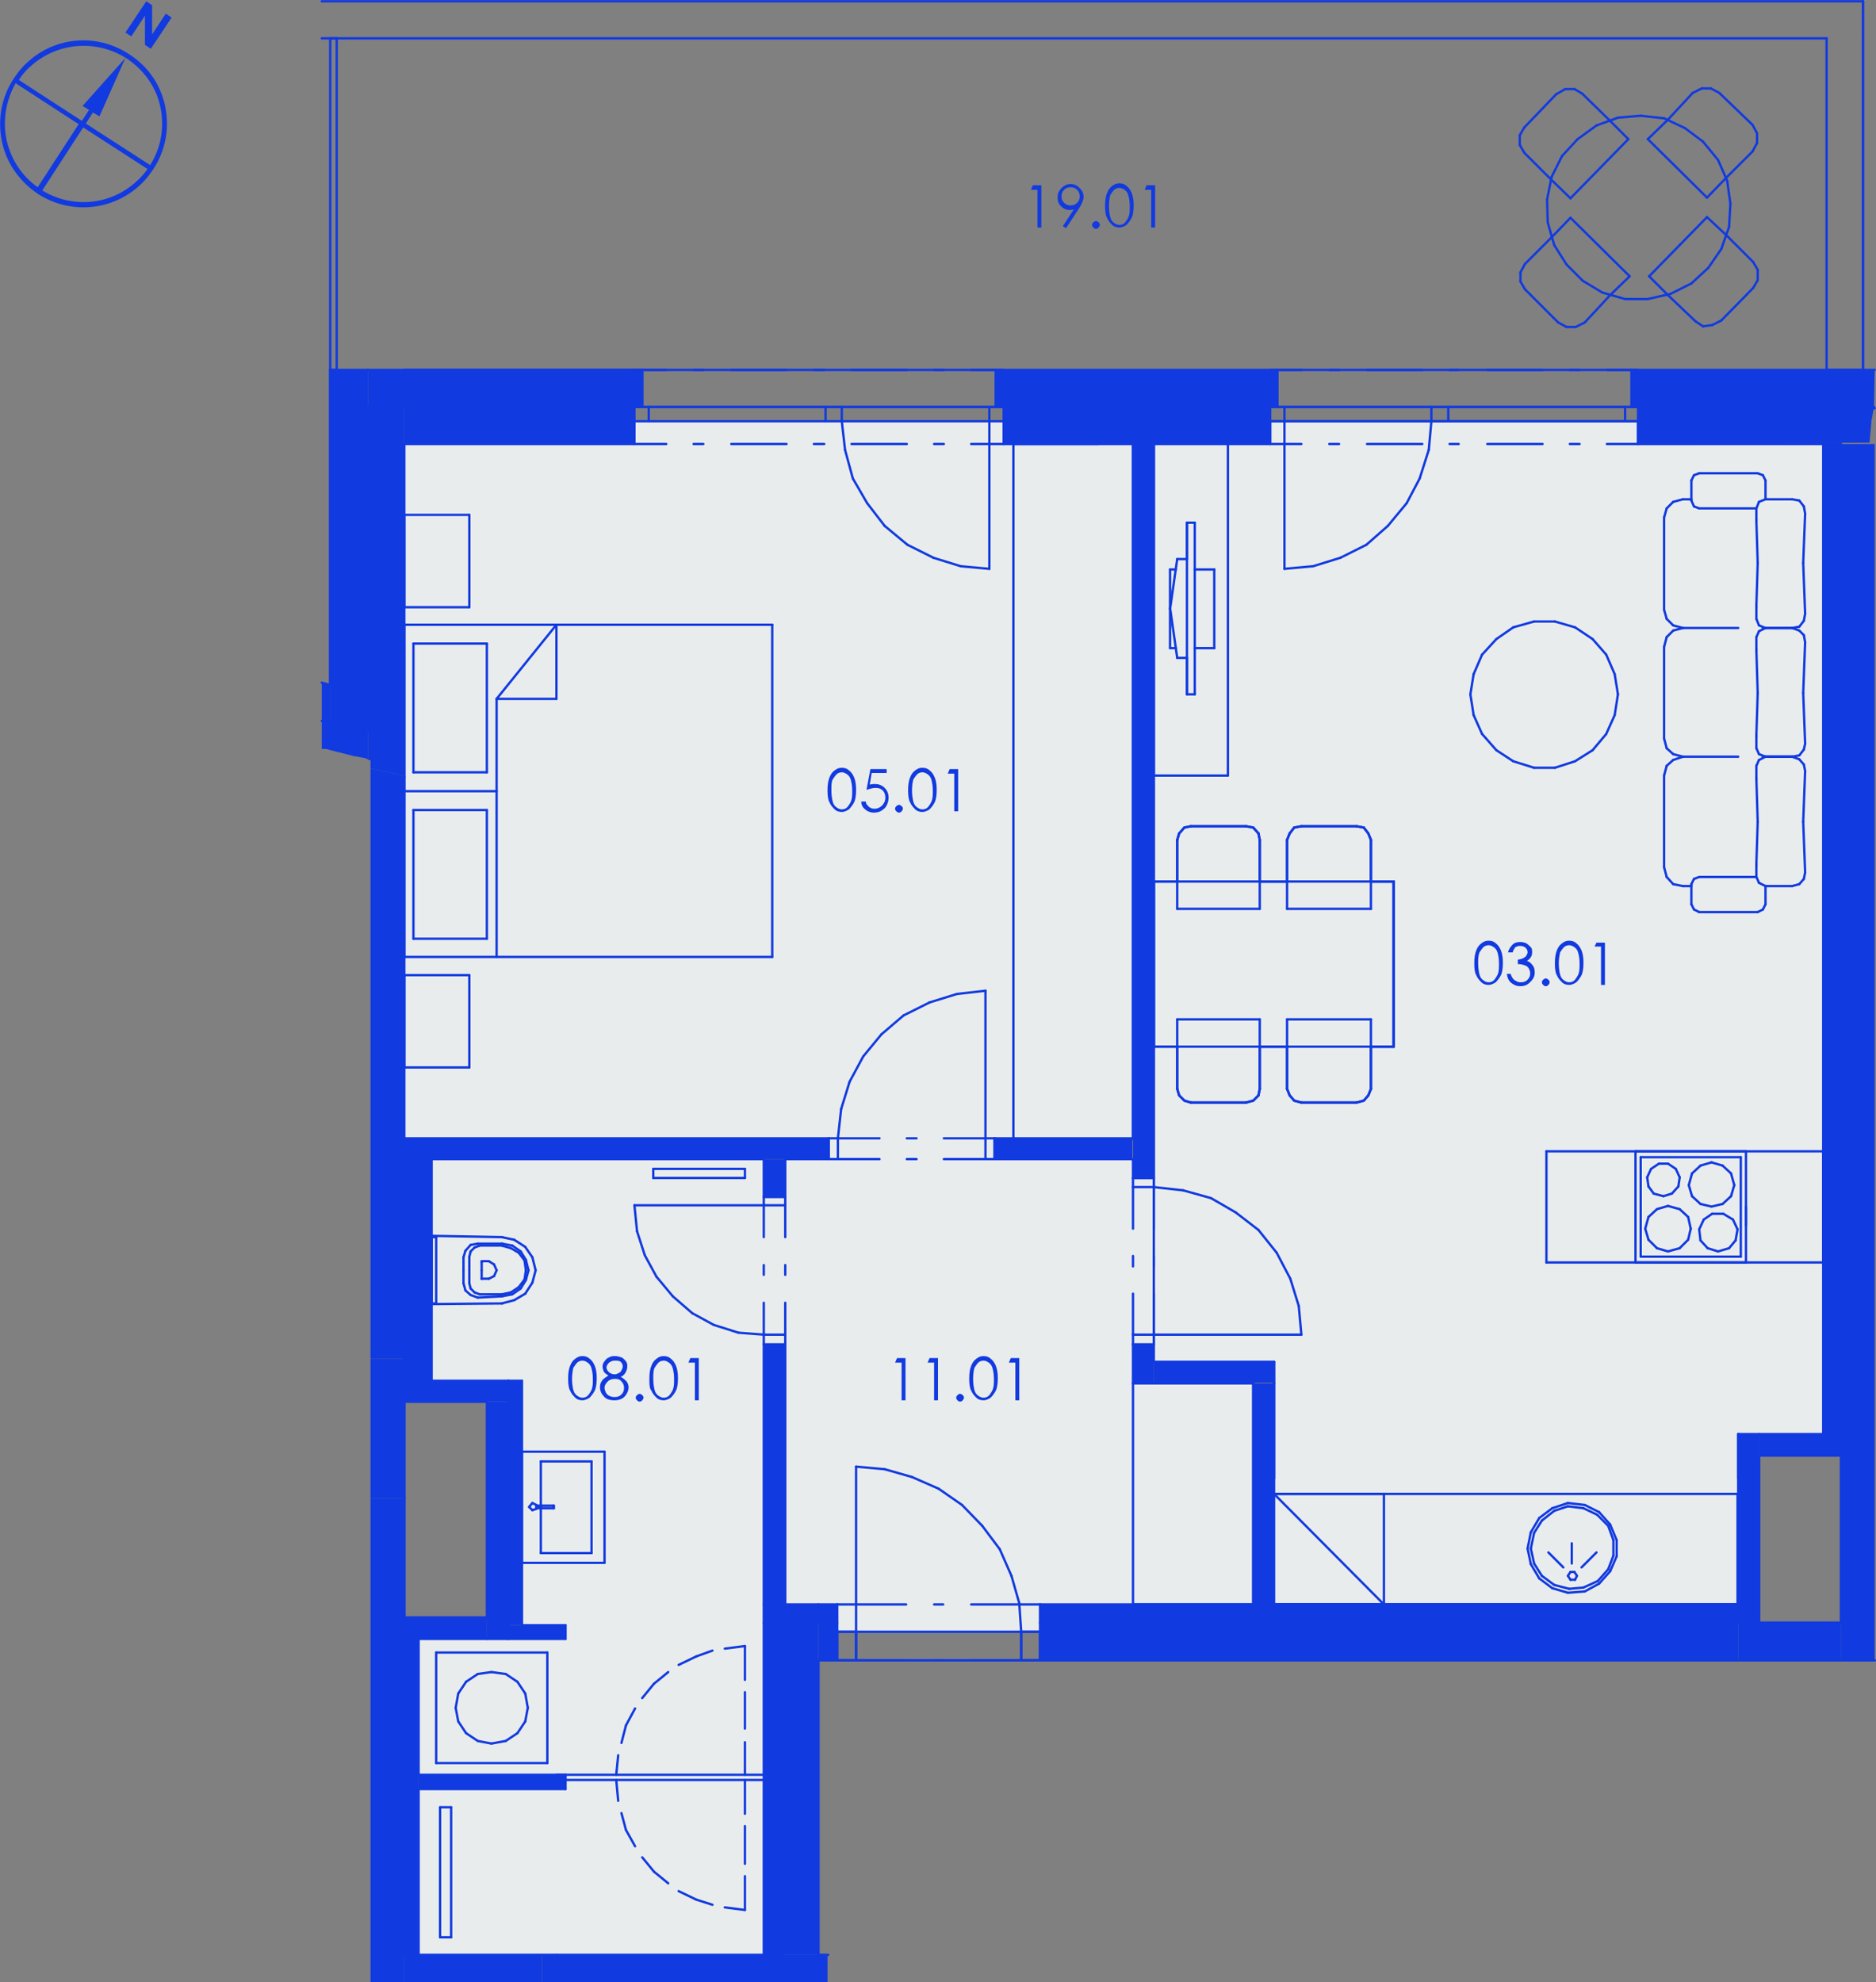 <?xml version="1.0" encoding="utf-8"?>
<!-- Generator: Adobe Illustrator 23.0.3, SVG Export Plug-In . SVG Version: 6.00 Build 0)  -->
<svg version="1.1" id="Layer_1" xmlns="http://www.w3.org/2000/svg" xmlns:xlink="http://www.w3.org/1999/xlink" x="0px" y="0px"
	 viewBox="0 0 288.6 304.9" style="enable-background:new 0 0 288.6 304.9;" xml:space="preserve">
<rect x="0" y="0" width="288.6" height="304.9" fill="#808080" stroke="none"/>
<style type="text/css">
	.st0{clip-path:url(#SVGID_2_);fill:#113AE0;}
	.st1{clip-path:url(#SVGID_4_);fill:#113AE0;}
	.st2{fill:#113AE0;}
	.st3{clip-path:url(#SVGID_6_);fill:#113AE0;}
	.st4{clip-path:url(#SVGID_8_);fill:#113AE0;}
	.st5{clip-path:url(#SVGID_10_);fill:#113AE0;}
	.st6{clip-path:url(#SVGID_12_);fill:#113AE0;}
	.st7{clip-path:url(#SVGID_14_);fill:#113AE0;}
	.st8{clip-path:url(#SVGID_16_);fill:#113AE0;}
	.st9{clip-path:url(#SVGID_18_);fill:#113AE0;}
	.st10{fill-rule:evenodd;clip-rule:evenodd;fill:#E9ECED;}
	.st11{clip-path:url(#SVGID_21_);fill:#E9ECED;}
	.st12{clip-path:url(#SVGID_23_);fill:#113AE0;}
	.st13{clip-path:url(#SVGID_25_);fill:#113AE0;}
	.st14{fill:none;stroke:#113AE0;stroke-width:0.36;stroke-linecap:round;stroke-linejoin:round;stroke-miterlimit:10;}
</style>
<g>
	<g>
		<defs>
			<polygon id="SVGID_1_" points="56.6,62.6 56.6,116.9 57,116.9 57,118.3 57.6,118.3 58.6,118.6 59.2,118.7 60.2,118.9 60.8,119 
				62.2,119.4 62.2,62.6 			"/>
		</defs>
		<clipPath id="SVGID_2_">
			<use xlink:href="#SVGID_1_"  style="overflow:visible;"/>
		</clipPath>
		<rect x="56.6" y="62.6" class="st0" width="5.6" height="56.8"/>
	</g>
</g>
<g>
	<g>
		<defs>
			<polygon id="SVGID_3_" points="50.8,56.9 50.8,111.1 51.4,111.1 51.9,111.2 52.5,111.4 53.4,111.6 54,111.7 55,112 55.6,112.1 
				56.6,112.3 56.6,56.9 			"/>
		</defs>
		<clipPath id="SVGID_4_">
			<use xlink:href="#SVGID_3_"  style="overflow:visible;"/>
		</clipPath>
		<rect x="50.8" y="56.9" class="st1" width="5.8" height="55.4"/>
	</g>
</g>
<rect x="57" y="230.5" class="st2" width="5.2" height="74.4"/>
<g>
	<g>
		<defs>
			<path id="SVGID_5_" d="M252,62.6v5.6l35.6-0.1l0.2-2.2l0.1-1.2l0.4-2.1H252z M154.4,62.6v5.6h41v-5.6H154.4z M62.2,62.6v5.6h35.4
				v-5.6H62.2z"/>
		</defs>
		<clipPath id="SVGID_6_">
			<use xlink:href="#SVGID_5_"  style="overflow:visible;"/>
		</clipPath>
		<rect x="62.2" y="62.6" class="st3" width="226.1" height="5.6"/>
	</g>
</g>
<g>
	<g>
		<defs>
			<path id="SVGID_7_" d="M251,56.9v5.7l37.3-0.1l0.1-5.6C288.4,56.9,251,56.9,251,56.9z M153.2,56.9v5.7h43.3v-5.8L153.2,56.9
				L153.2,56.9z M56.6,56.9v5.7h42.2v-5.8L56.6,56.9L56.6,56.9z"/>
		</defs>
		<clipPath id="SVGID_8_">
			<use xlink:href="#SVGID_7_"  style="overflow:visible;"/>
		</clipPath>
		<rect x="56.6" y="56.9" class="st4" width="231.8" height="5.8"/>
	</g>
</g>
<g>
	<g>
		<defs>
			<polygon id="SVGID_9_" points="49.5,110.9 49.5,115.2 50.1,115.2 54.4,116.3 55,116.4 55.5,116.5 56.1,116.6 56.6,116.8 
				56.6,112.3 56.1,112.2 55.5,112.1 55,112 54.4,111.8 53.9,111.7 53.3,111.6 52.8,111.5 52.2,111.4 51.8,111.2 51.2,111.1 
				50.7,111 50.1,110.9 			"/>
		</defs>
		<clipPath id="SVGID_10_">
			<use xlink:href="#SVGID_9_"  style="overflow:visible;"/>
		</clipPath>
		<rect x="49.5" y="110.9" class="st5" width="7.1" height="5.9"/>
	</g>
</g>
<g>
	<g>
		<defs>
			<polygon id="SVGID_11_" points="49.5,105 49.5,110.9 50.2,110.9 50.8,111 50.8,105.2 50.4,105.1 50,105 			"/>
		</defs>
		<clipPath id="SVGID_12_">
			<use xlink:href="#SVGID_11_"  style="overflow:visible;"/>
		</clipPath>
		<rect x="49.5" y="105" class="st6" width="1.3" height="6"/>
	</g>
</g>
<g>
	<g>
		<defs>
			<polygon id="SVGID_13_" points="57,118.3 57,209 62.2,209 62.2,119.4 60.8,119 60.2,118.9 59.2,118.7 58.6,118.6 57.6,118.3 			
				"/>
		</defs>
		<clipPath id="SVGID_14_">
			<use xlink:href="#SVGID_13_"  style="overflow:visible;"/>
		</clipPath>
		<rect x="57" y="118.3" class="st7" width="5.2" height="90.7"/>
	</g>
</g>
<rect x="57" y="209" class="st2" width="5.2" height="21.5"/>
<rect x="62.2" y="248.8" class="st2" width="12.7" height="3.4"/>
<rect x="62.2" y="212.4" class="st2" width="16" height="3.2"/>
<rect x="74.9" y="215.6" class="st2" width="3.2" height="36.5"/>
<rect x="267.4" y="220.6" class="st2" width="3.2" height="29"/>
<rect x="270.6" y="220.6" class="st2" width="12.6" height="3.4"/>
<rect x="62.2" y="252.1" class="st2" width="2.2" height="48.6"/>
<rect x="283.2" y="68.3" class="st2" width="5.2" height="152.3"/>
<rect x="280.5" y="68.3" class="st2" width="2.8" height="152.3"/>
<rect x="283.2" y="220.6" class="st2" width="5.2" height="34.8"/>
<rect x="83.4" y="300.7" class="st2" width="43.9" height="4.2"/>
<g>
	<g>
		<defs>
			<path id="SVGID_15_" d="M160,249.6v5.8h107.4v-5.8H160z M125.9,249.6v5.8h2.9v-5.8H125.9z"/>
		</defs>
		<clipPath id="SVGID_16_">
			<use xlink:href="#SVGID_15_"  style="overflow:visible;"/>
		</clipPath>
		<rect x="125.9" y="249.6" class="st8" width="141.5" height="5.8"/>
	</g>
</g>
<g>
	<g>
		<defs>
			<path id="SVGID_17_" d="M196,246.8v2.8h71.4v-2.8H196z M160,246.8v2.8h32.8v-2.8H160z M120.8,246.8v2.8h8v-2.8H120.8z"/>
		</defs>
		<clipPath id="SVGID_18_">
			<use xlink:href="#SVGID_17_"  style="overflow:visible;"/>
		</clipPath>
		<rect x="120.8" y="246.8" class="st9" width="146.6" height="2.8"/>
	</g>
</g>
<rect x="120.3" y="249.6" class="st2" width="5.6" height="51.1"/>
<rect x="117.5" y="249.6" class="st2" width="2.8" height="51.1"/>
<g>
	<g>
		<polygon id="SVGID_19_" class="st10" points="97.6,64.8 97.6,68.3 62.2,68.3 62.2,175.1 127.5,175.1 127.5,178.3 120.8,178.3 
			120.8,184.1 117.5,184.1 117.5,178.3 66.4,178.3 66.4,212.4 80.3,212.4 80.3,250 87,250 87,252.1 64.4,252.1 64.4,273 87,273 
			87,275.2 64.4,275.2 64.4,300.7 117.5,300.7 117.5,206.8 120.8,206.8 120.8,246.8 128.8,246.8 128.8,251 160,251 160,246.8 
			192.8,246.8 192.8,212.8 174.3,212.8 174.3,206.8 177.5,206.8 177.5,209.5 196,209.5 196,246.8 267.4,246.8 267.4,220.6 
			280.5,220.6 280.5,68.3 252,68.3 252,64.8 195.4,64.8 195.4,68.3 177.5,68.3 177.5,181.2 174.3,181.2 174.3,178.3 153,178.3 
			153,175.1 174.3,175.1 174.3,68.3 154.4,68.3 154.4,64.8 		"/>
	</g>
	<g>
		<defs>
			<polygon id="SVGID_20_" points="97.6,64.8 97.6,68.3 62.2,68.3 62.2,175.1 127.5,175.1 127.5,178.3 120.8,178.3 120.8,184.1 
				117.5,184.1 117.5,178.3 66.4,178.3 66.4,212.4 80.3,212.4 80.3,250 87,250 87,252.1 64.4,252.1 64.4,273 87,273 87,275.2 
				64.4,275.2 64.4,300.7 117.5,300.7 117.5,206.8 120.8,206.8 120.8,246.8 128.8,246.8 128.8,251 160,251 160,246.8 192.8,246.8 
				192.8,212.8 174.3,212.8 174.3,206.8 177.5,206.8 177.5,209.5 196,209.5 196,246.8 267.4,246.8 267.4,220.6 280.5,220.6 
				280.5,68.3 252,68.3 252,64.8 195.4,64.8 195.4,68.3 177.5,68.3 177.5,181.2 174.3,181.2 174.3,178.3 153,178.3 153,175.1 
				174.3,175.1 174.3,68.3 154.4,68.3 154.4,64.8 			"/>
		</defs>
		<clipPath id="SVGID_21_">
			<use xlink:href="#SVGID_20_"  style="overflow:visible;"/>
		</clipPath>
		<rect x="62.2" y="64.8" class="st11" width="218.3" height="235.9"/>
	</g>
</g>
<g>
	<g>
		<defs>
			<path id="SVGID_22_" d="M117.5,206.8v42.8h3.2v-42.8H117.5z M117.5,178.3v5.8h3.2v-5.8H117.5z"/>
		</defs>
		<clipPath id="SVGID_23_">
			<use xlink:href="#SVGID_22_"  style="overflow:visible;"/>
		</clipPath>
		<rect x="117.5" y="178.3" class="st12" width="3.2" height="71.3"/>
	</g>
</g>
<rect x="62.2" y="178.3" class="st2" width="4.2" height="34.1"/>
<rect x="64.4" y="273" class="st2" width="22.7" height="2.2"/>
<rect x="78.2" y="250" class="st2" width="8.9" height="2.2"/>
<rect x="62.2" y="175.1" class="st2" width="65.3" height="3.2"/>
<rect x="153" y="175.1" class="st2" width="21.2" height="3.2"/>
<rect x="78.2" y="212.4" class="st2" width="2.2" height="37.6"/>
<g>
	<g>
		<defs>
			<path id="SVGID_24_" d="M174.3,206.8v6h3.2v-6H174.3z M174.3,68.3v112.9h3.2V68.3H174.3z"/>
		</defs>
		<clipPath id="SVGID_25_">
			<use xlink:href="#SVGID_24_"  style="overflow:visible;"/>
		</clipPath>
		<rect x="174.3" y="68.3" class="st13" width="3.2" height="144.5"/>
	</g>
</g>
<rect x="177.5" y="209.5" class="st2" width="18.5" height="3.2"/>
<rect x="192.8" y="212.8" class="st2" width="3.2" height="36.8"/>
<rect x="267.4" y="249.6" class="st2" width="15.8" height="5.8"/>
<rect x="62.2" y="300.7" class="st2" width="21.2" height="4.2"/>
<line class="st14" x1="62.2" y1="119.5" x2="62.2" y2="68.3"/>
<line class="st14" x1="62.2" y1="56.9" x2="56.6" y2="56.9"/>
<line class="st14" x1="56.6" y1="56.9" x2="50.8" y2="56.9"/>
<line class="st14" x1="50.8" y1="56.9" x2="50.8" y2="105.4"/>
<line class="st14" x1="56.6" y1="62.6" x2="56.6" y2="112.4"/>
<line class="st14" x1="62.2" y1="248.8" x2="62.2" y2="230.5"/>
<line class="st14" x1="62.2" y1="300.7" x2="62.2" y2="252.1"/>
<line class="st14" x1="62.2" y1="68.3" x2="97.6" y2="68.3"/>
<line class="st14" x1="97.6" y1="68.3" x2="97.6" y2="62.6"/>
<line class="st14" x1="97.6" y1="62.6" x2="98.8" y2="62.6"/>
<line class="st14" x1="98.8" y1="62.6" x2="98.8" y2="56.9"/>
<line class="st14" x1="98.8" y1="56.9" x2="62.2" y2="56.9"/>
<line class="st14" x1="154.4" y1="68.3" x2="174.3" y2="68.3"/>
<line class="st14" x1="177.5" y1="68.3" x2="195.4" y2="68.3"/>
<line class="st14" x1="195.4" y1="68.3" x2="195.4" y2="62.6"/>
<line class="st14" x1="195.4" y1="62.6" x2="196.5" y2="62.6"/>
<line class="st14" x1="196.5" y1="62.6" x2="196.5" y2="56.9"/>
<line class="st14" x1="196.5" y1="56.9" x2="153.2" y2="56.9"/>
<line class="st14" x1="153.2" y1="56.9" x2="153.2" y2="62.6"/>
<line class="st14" x1="153.2" y1="62.6" x2="154.4" y2="62.6"/>
<line class="st14" x1="154.4" y1="62.6" x2="154.4" y2="68.3"/>
<line class="st14" x1="252" y1="68.3" x2="280.5" y2="68.3"/>
<g>
	<g>
		<line class="st14" x1="288.4" y1="56.9" x2="251" y2="56.9"/>
	</g>
</g>
<line class="st14" x1="251" y1="56.9" x2="251" y2="62.6"/>
<line class="st14" x1="251" y1="62.6" x2="252" y2="62.6"/>
<line class="st14" x1="252" y1="62.6" x2="252" y2="68.3"/>
<line class="st14" x1="97.6" y1="62.6" x2="62.2" y2="62.6"/>
<line class="st14" x1="195.4" y1="62.6" x2="154.4" y2="62.6"/>
<g>
	<g>
		<line class="st14" x1="288.3" y1="62.6" x2="252" y2="62.6"/>
	</g>
</g>
<line class="st14" x1="56.6" y1="62.6" x2="62.2" y2="62.6"/>
<line class="st14" x1="98.8" y1="56.9" x2="153.2" y2="56.9"/>
<line class="st14" x1="196.5" y1="56.9" x2="251" y2="56.9"/>
<line class="st14" x1="98.8" y1="62.6" x2="98.8" y2="56.9"/>
<line class="st14" x1="153.2" y1="62.6" x2="153.2" y2="56.9"/>
<line class="st14" x1="196.5" y1="56.9" x2="196.5" y2="62.6"/>
<line class="st14" x1="251" y1="56.9" x2="251" y2="62.6"/>
<line class="st14" x1="251" y1="62.6" x2="196.5" y2="62.6"/>
<line class="st14" x1="153.2" y1="62.6" x2="98.8" y2="62.6"/>
<g>
	<g>
		<line class="st14" x1="50.8" y1="105.4" x2="49.5" y2="105"/>
	</g>
</g>
<line class="st14" x1="56.6" y1="112.4" x2="50.8" y2="111.1"/>
<g>
	<g>
		<line class="st14" x1="50.8" y1="111.1" x2="49.5" y2="110.9"/>
	</g>
</g>
<line class="st14" x1="62.2" y1="175.1" x2="62.2" y2="119.5"/>
<line class="st14" x1="62.2" y1="209" x2="62.2" y2="178.3"/>
<line class="st14" x1="62.2" y1="230.5" x2="62.2" y2="215.6"/>
<line class="st14" x1="62.2" y1="212.4" x2="62.2" y2="209"/>
<line class="st14" x1="74.9" y1="248.8" x2="62.2" y2="248.8"/>
<line class="st14" x1="64.4" y1="252.1" x2="74.9" y2="252.1"/>
<line class="st14" x1="62.2" y1="248.8" x2="62.2" y2="252.1"/>
<line class="st14" x1="78.2" y1="212.4" x2="66.4" y2="212.4"/>
<line class="st14" x1="62.2" y1="215.6" x2="74.9" y2="215.6"/>
<line class="st14" x1="62.2" y1="212.4" x2="62.2" y2="215.6"/>
<line class="st14" x1="78.2" y1="215.6" x2="78.2" y2="212.4"/>
<line class="st14" x1="74.9" y1="215.6" x2="74.9" y2="248.8"/>
<line class="st14" x1="78.2" y1="252.1" x2="78.2" y2="250"/>
<line class="st14" x1="78.2" y1="250" x2="78.2" y2="215.6"/>
<line class="st14" x1="270.6" y1="249.6" x2="270.6" y2="223.9"/>
<line class="st14" x1="270.6" y1="220.6" x2="267.4" y2="220.6"/>
<line class="st14" x1="267.4" y1="220.6" x2="267.4" y2="246.8"/>
<line class="st14" x1="267.4" y1="249.6" x2="270.6" y2="249.6"/>
<line class="st14" x1="270.6" y1="223.9" x2="283.2" y2="223.9"/>
<line class="st14" x1="280.5" y1="220.6" x2="270.6" y2="220.6"/>
<line class="st14" x1="283.2" y1="223.9" x2="283.2" y2="220.6"/>
<line class="st14" x1="64.4" y1="300.7" x2="64.4" y2="275.2"/>
<line class="st14" x1="64.4" y1="273" x2="64.4" y2="252.1"/>
<line class="st14" x1="62.2" y1="252.1" x2="62.2" y2="300.7"/>
<line class="st14" x1="62.2" y1="300.7" x2="64.4" y2="300.7"/>
<line class="st14" x1="64.4" y1="252.1" x2="62.2" y2="252.1"/>
<line class="st14" x1="280.5" y1="68.3" x2="280.5" y2="220.6"/>
<line class="st14" x1="283.2" y1="68.3" x2="283.2" y2="220.6"/>
<line class="st14" x1="283.2" y1="68.3" x2="280.5" y2="68.3"/>
<line class="st14" x1="280.5" y1="220.6" x2="283.2" y2="220.6"/>
<line class="st14" x1="283.2" y1="223.9" x2="283.2" y2="249.6"/>
<g>
	<g>
		<line class="st14" x1="283.2" y1="255.4" x2="288.4" y2="255.4"/>
	</g>
</g>
<line class="st14" x1="220.2" y1="62.6" x2="220.2" y2="64.8"/>
<line class="st14" x1="222.8" y1="62.6" x2="222.8" y2="64.8"/>
<line class="st14" x1="197.6" y1="64.8" x2="197.6" y2="87.5"/>
<line class="st14" x1="220.2" y1="64.8" x2="219.8" y2="69.2"/>
<line class="st14" x1="219.8" y1="69.2" x2="218.4" y2="73.6"/>
<line class="st14" x1="218.4" y1="73.6" x2="216.4" y2="77.4"/>
<line class="st14" x1="216.4" y1="77.4" x2="213.5" y2="80.9"/>
<line class="st14" x1="213.5" y1="80.9" x2="210.2" y2="83.8"/>
<line class="st14" x1="210.2" y1="83.8" x2="206.2" y2="85.8"/>
<line class="st14" x1="206.2" y1="85.8" x2="202" y2="87.1"/>
<line class="st14" x1="202" y1="87.1" x2="197.6" y2="87.5"/>
<line class="st14" x1="252" y1="62.6" x2="195.4" y2="62.6"/>
<line class="st14" x1="197.6" y1="62.6" x2="197.6" y2="64.8"/>
<line class="st14" x1="250" y1="62.6" x2="250" y2="64.8"/>
<line class="st14" x1="252" y1="64.8" x2="195.4" y2="64.8"/>
<line class="st14" x1="195.4" y1="68.3" x2="200.2" y2="68.3"/>
<line class="st14" x1="204.5" y1="68.3" x2="206" y2="68.3"/>
<line class="st14" x1="210.3" y1="68.3" x2="218.8" y2="68.3"/>
<line class="st14" x1="223" y1="68.3" x2="224.4" y2="68.3"/>
<line class="st14" x1="228.8" y1="68.3" x2="237.3" y2="68.3"/>
<line class="st14" x1="241.5" y1="68.3" x2="243" y2="68.3"/>
<line class="st14" x1="247.2" y1="68.3" x2="252" y2="68.3"/>
<line class="st14" x1="195.4" y1="56.9" x2="200.2" y2="56.9"/>
<line class="st14" x1="204.5" y1="56.9" x2="206" y2="56.9"/>
<line class="st14" x1="210.3" y1="56.9" x2="218.8" y2="56.9"/>
<line class="st14" x1="223" y1="56.9" x2="224.4" y2="56.9"/>
<line class="st14" x1="228.8" y1="56.9" x2="237.3" y2="56.9"/>
<line class="st14" x1="241.5" y1="56.9" x2="243" y2="56.9"/>
<line class="st14" x1="247.2" y1="56.9" x2="252" y2="56.9"/>
<line class="st14" x1="62.2" y1="150" x2="72.2" y2="150"/>
<line class="st14" x1="72.2" y1="150" x2="72.2" y2="164.2"/>
<line class="st14" x1="72.2" y1="164.2" x2="62.2" y2="164.2"/>
<line class="st14" x1="62.2" y1="164.2" x2="62.2" y2="150"/>
<line class="st14" x1="62.2" y1="79.2" x2="72.2" y2="79.2"/>
<line class="st14" x1="72.2" y1="79.2" x2="72.2" y2="93.4"/>
<line class="st14" x1="72.2" y1="93.4" x2="62.2" y2="93.4"/>
<line class="st14" x1="62.2" y1="93.4" x2="62.2" y2="79.2"/>
<line class="st14" x1="63.6" y1="99" x2="74.9" y2="99"/>
<line class="st14" x1="74.9" y1="99" x2="74.9" y2="118.8"/>
<line class="st14" x1="74.9" y1="118.8" x2="63.6" y2="118.8"/>
<line class="st14" x1="63.6" y1="118.8" x2="63.6" y2="99"/>
<line class="st14" x1="63.6" y1="124.6" x2="74.9" y2="124.6"/>
<line class="st14" x1="74.9" y1="124.6" x2="74.9" y2="144.4"/>
<line class="st14" x1="74.9" y1="144.4" x2="63.6" y2="144.4"/>
<line class="st14" x1="63.6" y1="144.4" x2="63.6" y2="124.6"/>
<line class="st14" x1="85.6" y1="96.1" x2="85.6" y2="107.5"/>
<line class="st14" x1="76.4" y1="107.5" x2="85.6" y2="107.5"/>
<line class="st14" x1="76.4" y1="107.5" x2="85.6" y2="96.1"/>
<line class="st14" x1="62.2" y1="121.7" x2="76.4" y2="121.7"/>
<line class="st14" x1="76.4" y1="147.2" x2="76.4" y2="107.5"/>
<line class="st14" x1="118.8" y1="147.2" x2="62.2" y2="147.2"/>
<line class="st14" x1="118.8" y1="96.1" x2="118.8" y2="147.2"/>
<line class="st14" x1="62.2" y1="96.1" x2="118.8" y2="96.1"/>
<line class="st14" x1="62.2" y1="147.2" x2="62.2" y2="96.1"/>
<line class="st14" x1="127.4" y1="300.7" x2="125.9" y2="300.7"/>
<line class="st14" x1="117.5" y1="300.7" x2="85.6" y2="300.7"/>
<line class="st14" x1="125.9" y1="255.4" x2="128.8" y2="255.4"/>
<line class="st14" x1="128.8" y1="255.4" x2="128.8" y2="246.8"/>
<line class="st14" x1="128.8" y1="246.8" x2="125.9" y2="246.8"/>
<line class="st14" x1="160" y1="255.4" x2="267.4" y2="255.4"/>
<line class="st14" x1="267.4" y1="246.8" x2="196" y2="246.8"/>
<line class="st14" x1="192.8" y1="246.8" x2="160" y2="246.8"/>
<line class="st14" x1="160" y1="246.8" x2="160" y2="255.4"/>
<line class="st14" x1="128.8" y1="249.6" x2="125.9" y2="249.6"/>
<line class="st14" x1="267.4" y1="249.6" x2="196" y2="249.6"/>
<line class="st14" x1="196" y1="249.6" x2="192.8" y2="249.6"/>
<line class="st14" x1="192.8" y1="249.6" x2="160" y2="249.6"/>
<line class="st14" x1="267.4" y1="249.6" x2="267.4" y2="246.8"/>
<line class="st14" x1="120.8" y1="249.6" x2="125.9" y2="249.6"/>
<line class="st14" x1="160" y1="255.4" x2="149.4" y2="255.4"/>
<line class="st14" x1="145.1" y1="255.4" x2="143.7" y2="255.4"/>
<line class="st14" x1="139.4" y1="255.4" x2="128.8" y2="255.4"/>
<line class="st14" x1="128.8" y1="246.8" x2="139.4" y2="246.8"/>
<line class="st14" x1="143.7" y1="246.8" x2="145.1" y2="246.8"/>
<line class="st14" x1="149.4" y1="246.8" x2="160" y2="246.8"/>
<line class="st14" x1="131.7" y1="251" x2="131.7" y2="255.4"/>
<line class="st14" x1="157.1" y1="251" x2="157.1" y2="255.4"/>
<line class="st14" x1="128.8" y1="255.4" x2="160" y2="255.4"/>
<line class="st14" x1="128.8" y1="251" x2="160" y2="251"/>
<line class="st14" x1="131.7" y1="251" x2="131.7" y2="225.6"/>
<line class="st14" x1="157.1" y1="251" x2="156.8" y2="246.6"/>
<line class="st14" x1="156.8" y1="246.6" x2="155.6" y2="242.4"/>
<line class="st14" x1="155.6" y1="242.4" x2="153.8" y2="238.3"/>
<line class="st14" x1="153.8" y1="238.3" x2="151.1" y2="234.7"/>
<line class="st14" x1="151.1" y1="234.7" x2="148" y2="231.5"/>
<line class="st14" x1="148" y1="231.5" x2="144.4" y2="229"/>
<line class="st14" x1="144.4" y1="229" x2="140.3" y2="227.2"/>
<line class="st14" x1="140.3" y1="227.2" x2="136.1" y2="226"/>
<line class="st14" x1="136.1" y1="226" x2="131.7" y2="225.6"/>
<line class="st14" x1="160" y1="251" x2="160" y2="255.4"/>
<line class="st14" x1="160" y1="255.4" x2="157.1" y2="255.4"/>
<line class="st14" x1="157.1" y1="255.4" x2="157.1" y2="251"/>
<line class="st14" x1="157.1" y1="251" x2="160" y2="251"/>
<line class="st14" x1="131.7" y1="251" x2="131.7" y2="255.4"/>
<line class="st14" x1="131.7" y1="255.4" x2="128.8" y2="255.4"/>
<line class="st14" x1="128.8" y1="255.4" x2="128.8" y2="251"/>
<line class="st14" x1="128.8" y1="251" x2="131.7" y2="251"/>
<line class="st14" x1="125.9" y1="300.7" x2="125.9" y2="255.4"/>
<line class="st14" x1="125.9" y1="246.8" x2="120.8" y2="246.8"/>
<line class="st14" x1="117.5" y1="246.8" x2="117.5" y2="300.7"/>
<line class="st14" x1="120.3" y1="249.6" x2="120.3" y2="300.7"/>
<line class="st14" x1="117.5" y1="300.7" x2="120.3" y2="300.7"/>
<line class="st14" x1="120.8" y1="246.8" x2="120.8" y2="206.8"/>
<line class="st14" x1="120.8" y1="206.8" x2="117.5" y2="206.8"/>
<line class="st14" x1="117.5" y1="206.8" x2="117.5" y2="246.8"/>
<line class="st14" x1="120.8" y1="184.1" x2="120.8" y2="178.3"/>
<line class="st14" x1="117.5" y1="178.3" x2="117.5" y2="184.1"/>
<line class="st14" x1="117.5" y1="184.1" x2="120.8" y2="184.1"/>
<line class="st14" x1="120.3" y1="249.6" x2="117.5" y2="249.6"/>
<line class="st14" x1="120.8" y1="249.6" x2="120.3" y2="249.6"/>
<line class="st14" x1="120.8" y1="246.8" x2="120.8" y2="249.6"/>
<line class="st14" x1="97.6" y1="185.4" x2="98" y2="189.4"/>
<line class="st14" x1="98" y1="189.4" x2="99.2" y2="193.1"/>
<line class="st14" x1="99.2" y1="193.1" x2="101" y2="196.4"/>
<line class="st14" x1="101" y1="196.4" x2="103.5" y2="199.4"/>
<line class="st14" x1="103.5" y1="199.4" x2="106.5" y2="202"/>
<line class="st14" x1="106.5" y1="202" x2="109.8" y2="203.8"/>
<line class="st14" x1="109.8" y1="203.8" x2="113.6" y2="205"/>
<line class="st14" x1="113.6" y1="205" x2="117.5" y2="205.3"/>
<line class="st14" x1="117.5" y1="185.4" x2="97.6" y2="185.4"/>
<line class="st14" x1="120.8" y1="206.8" x2="120.8" y2="205.3"/>
<line class="st14" x1="120.8" y1="205.3" x2="117.5" y2="205.3"/>
<line class="st14" x1="117.5" y1="205.3" x2="117.5" y2="206.8"/>
<line class="st14" x1="117.5" y1="185.4" x2="120.8" y2="185.4"/>
<line class="st14" x1="120.8" y1="185.4" x2="120.8" y2="184.1"/>
<line class="st14" x1="117.5" y1="184.1" x2="117.5" y2="185.4"/>
<line class="st14" x1="120.8" y1="185.4" x2="120.8" y2="190.3"/>
<line class="st14" x1="120.8" y1="194.6" x2="120.8" y2="196.1"/>
<line class="st14" x1="120.8" y1="200.4" x2="120.8" y2="205.3"/>
<line class="st14" x1="117.5" y1="185.4" x2="117.5" y2="190.3"/>
<line class="st14" x1="117.5" y1="194.6" x2="117.5" y2="196.1"/>
<line class="st14" x1="117.5" y1="200.4" x2="117.5" y2="205.3"/>
<line class="st14" x1="117.5" y1="206.8" x2="120.8" y2="206.8"/>
<line class="st14" x1="120.8" y1="184.1" x2="117.5" y2="184.1"/>
<line class="st14" x1="66.4" y1="212.4" x2="66.4" y2="178.3"/>
<line class="st14" x1="66.4" y1="178.3" x2="62.2" y2="178.3"/>
<line class="st14" x1="62.2" y1="178.3" x2="62.2" y2="209"/>
<line class="st14" x1="62.2" y1="209" x2="62.2" y2="212.4"/>
<line class="st14" x1="62.2" y1="212.4" x2="66.4" y2="212.4"/>
<line class="st14" x1="74.1" y1="194" x2="75.2" y2="194"/>
<line class="st14" x1="73.8" y1="191.6" x2="77.3" y2="191.6"/>
<line class="st14" x1="73.5" y1="191.3" x2="77.3" y2="191.3"/>
<line class="st14" x1="74.1" y1="196.7" x2="75.2" y2="196.7"/>
<line class="st14" x1="73.5" y1="199.6" x2="77.3" y2="199.4"/>
<line class="st14" x1="73.8" y1="199.1" x2="77.3" y2="199.1"/>
<line class="st14" x1="72.2" y1="195.4" x2="72.2" y2="193.3"/>
<line class="st14" x1="72.2" y1="197.4" x2="72.2" y2="195.4"/>
<line class="st14" x1="74.1" y1="195.4" x2="74.1" y2="194.2"/>
<line class="st14" x1="74.1" y1="196.7" x2="74.1" y2="195.4"/>
<line class="st14" x1="67.1" y1="200.5" x2="66.4" y2="200.5"/>
<line class="st14" x1="67.1" y1="190.3" x2="67.1" y2="200.5"/>
<line class="st14" x1="66.4" y1="190.3" x2="67.1" y2="190.3"/>
<line class="st14" x1="71.3" y1="195.4" x2="71.3" y2="193.4"/>
<line class="st14" x1="71.3" y1="197.4" x2="71.3" y2="195.4"/>
<line class="st14" x1="66.4" y1="200.6" x2="77.3" y2="200.5"/>
<line class="st14" x1="66.4" y1="190.1" x2="66.4" y2="200.6"/>
<line class="st14" x1="77.3" y1="190.3" x2="66.4" y2="190.1"/>
<line class="st14" x1="74.1" y1="194" x2="74.1" y2="194.2"/>
<line class="st14" x1="73.8" y1="191.6" x2="73" y2="191.9"/>
<line class="st14" x1="73" y1="191.9" x2="72.4" y2="192.5"/>
<line class="st14" x1="72.4" y1="192.5" x2="72.2" y2="193.3"/>
<line class="st14" x1="74.1" y1="196.7" x2="74.1" y2="196.7"/>
<line class="st14" x1="72.2" y1="197.4" x2="72.4" y2="198.2"/>
<line class="st14" x1="72.4" y1="198.2" x2="73" y2="198.8"/>
<line class="st14" x1="73" y1="198.8" x2="73.8" y2="199.1"/>
<line class="st14" x1="75.2" y1="196.7" x2="76" y2="196.3"/>
<line class="st14" x1="76" y1="196.3" x2="76.4" y2="195.4"/>
<line class="st14" x1="76.4" y1="195.4" x2="76" y2="194.5"/>
<line class="st14" x1="76" y1="194.5" x2="75.2" y2="194"/>
<line class="st14" x1="71.3" y1="197.4" x2="71.6" y2="198.5"/>
<line class="st14" x1="71.6" y1="198.5" x2="72.4" y2="199.2"/>
<line class="st14" x1="72.4" y1="199.2" x2="73.5" y2="199.6"/>
<line class="st14" x1="73.5" y1="191.3" x2="72.4" y2="191.5"/>
<line class="st14" x1="72.4" y1="191.5" x2="71.6" y2="192.4"/>
<line class="st14" x1="71.6" y1="192.4" x2="71.3" y2="193.4"/>
<line class="st14" x1="77.2" y1="200.5" x2="79.1" y2="200"/>
<line class="st14" x1="79.1" y1="200" x2="80.8" y2="199"/>
<line class="st14" x1="80.8" y1="199" x2="81.9" y2="197.3"/>
<line class="st14" x1="81.9" y1="197.3" x2="82.4" y2="195.4"/>
<line class="st14" x1="82.4" y1="195.4" x2="81.9" y2="193.4"/>
<line class="st14" x1="81.9" y1="193.4" x2="80.8" y2="191.8"/>
<line class="st14" x1="80.8" y1="191.8" x2="79.1" y2="190.7"/>
<line class="st14" x1="79.1" y1="190.7" x2="77.2" y2="190.3"/>
<line class="st14" x1="80.9" y1="195.4" x2="80.7" y2="193.9"/>
<line class="st14" x1="80.7" y1="193.9" x2="79.8" y2="192.7"/>
<line class="st14" x1="79.8" y1="192.7" x2="78.6" y2="192"/>
<line class="st14" x1="78.6" y1="192" x2="77.2" y2="191.6"/>
<line class="st14" x1="81.3" y1="195.4" x2="80.9" y2="193.8"/>
<line class="st14" x1="80.9" y1="193.8" x2="80.1" y2="192.5"/>
<line class="st14" x1="80.1" y1="192.5" x2="78.8" y2="191.6"/>
<line class="st14" x1="78.8" y1="191.6" x2="77.2" y2="191.3"/>
<line class="st14" x1="77.2" y1="199.4" x2="78.8" y2="199.1"/>
<line class="st14" x1="78.8" y1="199.1" x2="80.1" y2="198.2"/>
<line class="st14" x1="80.1" y1="198.2" x2="80.9" y2="196.9"/>
<line class="st14" x1="80.9" y1="196.9" x2="81.3" y2="195.4"/>
<line class="st14" x1="77.2" y1="199.1" x2="78.6" y2="198.8"/>
<line class="st14" x1="78.6" y1="198.8" x2="79.8" y2="198"/>
<line class="st14" x1="79.8" y1="198" x2="80.7" y2="196.8"/>
<line class="st14" x1="80.7" y1="196.8" x2="80.9" y2="195.4"/>
<line class="st14" x1="67.7" y1="278" x2="67.7" y2="298"/>
<line class="st14" x1="69.4" y1="278" x2="67.7" y2="278"/>
<line class="st14" x1="69.4" y1="298" x2="69.4" y2="278"/>
<line class="st14" x1="67.7" y1="298" x2="69.4" y2="298"/>
<line class="st14" x1="64.4" y1="275.2" x2="87" y2="275.2"/>
<line class="st14" x1="87" y1="275.2" x2="87" y2="273"/>
<line class="st14" x1="87" y1="273" x2="64.4" y2="273"/>
<line class="st14" x1="85.6" y1="273" x2="117.5" y2="273"/>
<line class="st14" x1="74.9" y1="252.1" x2="78.2" y2="252.1"/>
<line class="st14" x1="78.2" y1="252.1" x2="87" y2="252.1"/>
<line class="st14" x1="87" y1="252.1" x2="87" y2="250"/>
<line class="st14" x1="87" y1="250" x2="80.3" y2="250"/>
<line class="st14" x1="127.5" y1="175.1" x2="62.2" y2="175.1"/>
<line class="st14" x1="66.4" y1="178.3" x2="117.5" y2="178.3"/>
<line class="st14" x1="120.8" y1="178.3" x2="127.5" y2="178.3"/>
<line class="st14" x1="127.5" y1="178.3" x2="127.5" y2="175.1"/>
<line class="st14" x1="62.2" y1="175.1" x2="62.2" y2="178.3"/>
<line class="st14" x1="153" y1="178.3" x2="174.3" y2="178.3"/>
<line class="st14" x1="174.3" y1="175.1" x2="153" y2="175.1"/>
<line class="st14" x1="153" y1="175.1" x2="153" y2="178.3"/>
<line class="st14" x1="151.6" y1="152.4" x2="147.2" y2="152.9"/>
<line class="st14" x1="147.2" y1="152.9" x2="143" y2="154.2"/>
<line class="st14" x1="143" y1="154.2" x2="139" y2="156.2"/>
<line class="st14" x1="139" y1="156.2" x2="135.6" y2="159.1"/>
<line class="st14" x1="135.6" y1="159.1" x2="132.8" y2="162.5"/>
<line class="st14" x1="132.8" y1="162.5" x2="130.7" y2="166.4"/>
<line class="st14" x1="130.7" y1="166.4" x2="129.4" y2="170.6"/>
<line class="st14" x1="129.4" y1="170.6" x2="128.9" y2="175.1"/>
<line class="st14" x1="151.6" y1="175.1" x2="151.6" y2="152.4"/>
<line class="st14" x1="127.5" y1="178.3" x2="128.9" y2="178.3"/>
<line class="st14" x1="128.9" y1="178.3" x2="128.9" y2="175.1"/>
<line class="st14" x1="128.9" y1="175.1" x2="127.5" y2="175.1"/>
<line class="st14" x1="151.6" y1="175.1" x2="151.6" y2="178.3"/>
<line class="st14" x1="151.6" y1="178.3" x2="153" y2="178.3"/>
<line class="st14" x1="153" y1="175.1" x2="151.6" y2="175.1"/>
<line class="st14" x1="151.6" y1="178.3" x2="145.2" y2="178.3"/>
<line class="st14" x1="141" y1="178.3" x2="139.5" y2="178.3"/>
<line class="st14" x1="135.3" y1="178.3" x2="128.9" y2="178.3"/>
<line class="st14" x1="151.6" y1="175.1" x2="145.2" y2="175.1"/>
<line class="st14" x1="141" y1="175.1" x2="139.5" y2="175.1"/>
<line class="st14" x1="135.3" y1="175.1" x2="128.9" y2="175.1"/>
<line class="st14" x1="127.5" y1="175.1" x2="127.5" y2="178.3"/>
<line class="st14" x1="153" y1="178.3" x2="153" y2="175.1"/>
<line class="st14" x1="241.2" y1="242.4" x2="241.6" y2="243"/>
<line class="st14" x1="241.6" y1="243" x2="242.3" y2="243"/>
<line class="st14" x1="242.3" y1="243" x2="242.6" y2="242.4"/>
<line class="st14" x1="242.6" y1="242.4" x2="242.2" y2="241.8"/>
<line class="st14" x1="242.2" y1="241.8" x2="241.6" y2="241.8"/>
<line class="st14" x1="241.6" y1="241.8" x2="241.2" y2="242.4"/>
<line class="st14" x1="243.3" y1="241.1" x2="245.6" y2="238.8"/>
<line class="st14" x1="240.5" y1="241.1" x2="238.2" y2="238.8"/>
<line class="st14" x1="241.8" y1="240.5" x2="241.8" y2="237.4"/>
<line class="st14" x1="235" y1="238.2" x2="235.5" y2="240.6"/>
<line class="st14" x1="235.5" y1="240.6" x2="236.8" y2="242.8"/>
<line class="st14" x1="236.8" y1="242.8" x2="238.8" y2="244.3"/>
<line class="st14" x1="238.8" y1="244.3" x2="241.2" y2="245"/>
<line class="st14" x1="241.2" y1="245" x2="243.8" y2="244.8"/>
<line class="st14" x1="243.8" y1="244.8" x2="246" y2="243.6"/>
<line class="st14" x1="246" y1="243.6" x2="247.7" y2="241.7"/>
<line class="st14" x1="247.7" y1="241.7" x2="248.7" y2="239.4"/>
<line class="st14" x1="248.7" y1="239.4" x2="248.7" y2="236.9"/>
<line class="st14" x1="248.7" y1="236.9" x2="247.7" y2="234.5"/>
<line class="st14" x1="247.7" y1="234.5" x2="246" y2="232.6"/>
<line class="st14" x1="246" y1="232.6" x2="243.8" y2="231.5"/>
<line class="st14" x1="243.8" y1="231.5" x2="241.2" y2="231.2"/>
<line class="st14" x1="241.2" y1="231.2" x2="238.8" y2="232"/>
<line class="st14" x1="238.8" y1="232" x2="236.8" y2="233.5"/>
<line class="st14" x1="236.8" y1="233.5" x2="235.5" y2="235.7"/>
<line class="st14" x1="235.5" y1="235.7" x2="235" y2="238.2"/>
<line class="st14" x1="235.5" y1="238.2" x2="236" y2="240.5"/>
<line class="st14" x1="236" y1="240.5" x2="237.2" y2="242.4"/>
<line class="st14" x1="237.2" y1="242.4" x2="239.1" y2="243.8"/>
<line class="st14" x1="239.1" y1="243.8" x2="241.4" y2="244.4"/>
<line class="st14" x1="241.4" y1="244.4" x2="243.6" y2="244.2"/>
<line class="st14" x1="243.6" y1="244.2" x2="245.8" y2="243.2"/>
<line class="st14" x1="245.8" y1="243.2" x2="247.4" y2="241.4"/>
<line class="st14" x1="247.4" y1="241.4" x2="248.2" y2="239.3"/>
<line class="st14" x1="248.2" y1="239.3" x2="248.2" y2="236.9"/>
<line class="st14" x1="248.2" y1="236.9" x2="247.4" y2="234.7"/>
<line class="st14" x1="247.4" y1="234.7" x2="245.7" y2="233"/>
<line class="st14" x1="245.7" y1="233" x2="243.6" y2="232"/>
<line class="st14" x1="243.6" y1="232" x2="241.2" y2="231.7"/>
<line class="st14" x1="241.2" y1="231.7" x2="239.1" y2="232.4"/>
<line class="st14" x1="239.1" y1="232.4" x2="237.2" y2="233.9"/>
<line class="st14" x1="237.2" y1="233.9" x2="236" y2="235.8"/>
<line class="st14" x1="236" y1="235.8" x2="235.5" y2="238.2"/>
<line class="st14" x1="248.9" y1="106.8" x2="248.4" y2="110"/>
<line class="st14" x1="248.4" y1="110" x2="247.1" y2="112.9"/>
<line class="st14" x1="247.1" y1="112.9" x2="245" y2="115.4"/>
<line class="st14" x1="245" y1="115.4" x2="242.3" y2="117.1"/>
<line class="st14" x1="242.3" y1="117.1" x2="239.2" y2="118.1"/>
<line class="st14" x1="239.2" y1="118.1" x2="236" y2="118.1"/>
<line class="st14" x1="236" y1="118.1" x2="232.8" y2="117.1"/>
<line class="st14" x1="232.8" y1="117.1" x2="230.2" y2="115.4"/>
<line class="st14" x1="230.2" y1="115.4" x2="228" y2="112.9"/>
<line class="st14" x1="228" y1="112.9" x2="226.7" y2="110"/>
<line class="st14" x1="226.7" y1="110" x2="226.2" y2="106.8"/>
<line class="st14" x1="226.2" y1="106.8" x2="226.7" y2="103.7"/>
<line class="st14" x1="226.7" y1="103.7" x2="228" y2="100.7"/>
<line class="st14" x1="228" y1="100.7" x2="230.2" y2="98.3"/>
<line class="st14" x1="230.2" y1="98.3" x2="232.8" y2="96.5"/>
<line class="st14" x1="232.8" y1="96.5" x2="236" y2="95.6"/>
<line class="st14" x1="236" y1="95.6" x2="239.2" y2="95.6"/>
<line class="st14" x1="239.2" y1="95.6" x2="242.3" y2="96.5"/>
<line class="st14" x1="242.3" y1="96.5" x2="245" y2="98.3"/>
<line class="st14" x1="245" y1="98.3" x2="247.1" y2="100.7"/>
<line class="st14" x1="247.1" y1="100.7" x2="248.4" y2="103.7"/>
<line class="st14" x1="248.4" y1="103.7" x2="248.9" y2="106.8"/>
<line class="st14" x1="260.2" y1="136.3" x2="258.9" y2="136.3"/>
<line class="st14" x1="256" y1="133.4" x2="256" y2="119.3"/>
<line class="st14" x1="270.4" y1="140.3" x2="261.4" y2="140.3"/>
<line class="st14" x1="260.2" y1="136" x2="260.2" y2="139.1"/>
<line class="st14" x1="271.6" y1="136.3" x2="275.7" y2="136.3"/>
<line class="st14" x1="271.6" y1="139.1" x2="271.6" y2="136.3"/>
<line class="st14" x1="270.2" y1="134.9" x2="261.4" y2="134.9"/>
<line class="st14" x1="270.2" y1="133.1" x2="270.2" y2="134.9"/>
<line class="st14" x1="270.2" y1="119.6" x2="270.2" y2="117.8"/>
<line class="st14" x1="271.2" y1="116.4" x2="275.7" y2="116.4"/>
<line class="st14" x1="275.7" y1="116.4" x2="271.2" y2="116.4"/>
<line class="st14" x1="271.6" y1="116.4" x2="275.7" y2="116.4"/>
<line class="st14" x1="270.2" y1="113.3" x2="270.2" y2="115.1"/>
<line class="st14" x1="270.2" y1="99.8" x2="270.2" y2="98"/>
<line class="st14" x1="270.2" y1="93.5" x2="270.2" y2="95.2"/>
<line class="st14" x1="271.2" y1="96.6" x2="275.7" y2="96.6"/>
<line class="st14" x1="275.7" y1="96.6" x2="271.2" y2="96.6"/>
<line class="st14" x1="271.6" y1="76.8" x2="271.6" y2="73.9"/>
<line class="st14" x1="275.7" y1="76.8" x2="271.6" y2="76.8"/>
<line class="st14" x1="260.2" y1="77" x2="260.2" y2="73.9"/>
<line class="st14" x1="270.4" y1="72.8" x2="261.4" y2="72.8"/>
<line class="st14" x1="270.2" y1="78.2" x2="261.4" y2="78.2"/>
<line class="st14" x1="270.2" y1="79.9" x2="270.2" y2="78.2"/>
<line class="st14" x1="256" y1="79.6" x2="256" y2="93.8"/>
<line class="st14" x1="258.9" y1="96.6" x2="267.4" y2="96.6"/>
<line class="st14" x1="260.2" y1="76.8" x2="258.9" y2="76.8"/>
<line class="st14" x1="267.4" y1="116.4" x2="258.9" y2="116.4"/>
<line class="st14" x1="256" y1="113.6" x2="256" y2="99.5"/>
<line class="st14" x1="258.9" y1="136.3" x2="257.4" y2="136"/>
<line class="st14" x1="257.4" y1="136" x2="256.4" y2="134.9"/>
<line class="st14" x1="256.4" y1="134.9" x2="256" y2="133.4"/>
<line class="st14" x1="256" y1="119.3" x2="256.4" y2="117.8"/>
<line class="st14" x1="256.4" y1="117.8" x2="257.4" y2="116.9"/>
<line class="st14" x1="257.4" y1="116.9" x2="258.9" y2="116.4"/>
<line class="st14" x1="260.2" y1="136" x2="260.6" y2="135.2"/>
<line class="st14" x1="260.6" y1="135.2" x2="261.4" y2="134.9"/>
<line class="st14" x1="261.4" y1="140.3" x2="260.6" y2="139.9"/>
<line class="st14" x1="260.6" y1="139.9" x2="260.2" y2="139.1"/>
<line class="st14" x1="271.6" y1="139.1" x2="271.2" y2="139.9"/>
<line class="st14" x1="271.2" y1="139.9" x2="270.4" y2="140.3"/>
<line class="st14" x1="277.7" y1="134.2" x2="277.4" y2="126.4"/>
<line class="st14" x1="277.4" y1="126.4" x2="277.7" y2="118.6"/>
<line class="st14" x1="277.7" y1="134.2" x2="277.5" y2="135.2"/>
<line class="st14" x1="277.5" y1="135.2" x2="276.8" y2="136"/>
<line class="st14" x1="276.8" y1="136" x2="275.7" y2="136.3"/>
<line class="st14" x1="275.7" y1="116.4" x2="276.8" y2="116.8"/>
<line class="st14" x1="276.8" y1="116.8" x2="277.5" y2="117.6"/>
<line class="st14" x1="277.5" y1="117.6" x2="277.7" y2="118.6"/>
<line class="st14" x1="271.6" y1="136.3" x2="270.6" y2="135.8"/>
<line class="st14" x1="270.6" y1="135.8" x2="270.2" y2="134.9"/>
<line class="st14" x1="270.2" y1="117.8" x2="270.6" y2="116.9"/>
<line class="st14" x1="270.6" y1="116.9" x2="271.6" y2="116.4"/>
<line class="st14" x1="270.2" y1="119.9" x2="270.4" y2="126.4"/>
<line class="st14" x1="270.4" y1="126.4" x2="270.2" y2="132.8"/>
<line class="st14" x1="270.2" y1="133.1" x2="270.2" y2="133"/>
<line class="st14" x1="270.2" y1="133" x2="270.2" y2="132.8"/>
<line class="st14" x1="270.2" y1="119.9" x2="270.2" y2="119.8"/>
<line class="st14" x1="270.2" y1="119.8" x2="270.2" y2="119.6"/>
<line class="st14" x1="277.7" y1="114.4" x2="277.4" y2="106.6"/>
<line class="st14" x1="277.4" y1="106.6" x2="277.7" y2="98.8"/>
<line class="st14" x1="277.7" y1="114.4" x2="277.5" y2="115.3"/>
<line class="st14" x1="277.5" y1="115.3" x2="276.8" y2="116.2"/>
<line class="st14" x1="276.8" y1="116.2" x2="275.7" y2="116.4"/>
<line class="st14" x1="275.7" y1="96.6" x2="276.8" y2="97"/>
<line class="st14" x1="276.8" y1="97" x2="277.5" y2="97.7"/>
<line class="st14" x1="277.5" y1="97.7" x2="277.7" y2="98.8"/>
<line class="st14" x1="271.6" y1="116.4" x2="270.6" y2="116"/>
<line class="st14" x1="270.6" y1="116" x2="270.2" y2="115.1"/>
<line class="st14" x1="270.2" y1="98" x2="270.6" y2="97.1"/>
<line class="st14" x1="270.6" y1="97.1" x2="271.6" y2="96.6"/>
<line class="st14" x1="270.2" y1="100.1" x2="270.4" y2="106.6"/>
<line class="st14" x1="270.4" y1="106.6" x2="270.2" y2="113"/>
<line class="st14" x1="270.2" y1="113.3" x2="270.2" y2="113.2"/>
<line class="st14" x1="270.2" y1="113.2" x2="270.2" y2="113"/>
<line class="st14" x1="270.2" y1="100.1" x2="270.2" y2="100"/>
<line class="st14" x1="270.2" y1="100" x2="270.2" y2="99.8"/>
<line class="st14" x1="270.2" y1="93.5" x2="270.2" y2="93.4"/>
<line class="st14" x1="270.2" y1="93.4" x2="270.2" y2="93.1"/>
<line class="st14" x1="270.2" y1="80.2" x2="270.2" y2="80"/>
<line class="st14" x1="270.2" y1="80" x2="270.2" y2="79.9"/>
<line class="st14" x1="270.2" y1="80.2" x2="270.4" y2="86.6"/>
<line class="st14" x1="270.4" y1="86.6" x2="270.2" y2="93.1"/>
<line class="st14" x1="271.6" y1="96.6" x2="270.6" y2="96.2"/>
<line class="st14" x1="270.6" y1="96.2" x2="270.2" y2="95.2"/>
<line class="st14" x1="270.2" y1="78.2" x2="270.6" y2="77.2"/>
<line class="st14" x1="270.6" y1="77.2" x2="271.6" y2="76.8"/>
<line class="st14" x1="277.7" y1="94.4" x2="277.5" y2="95.5"/>
<line class="st14" x1="277.5" y1="95.5" x2="276.8" y2="96.4"/>
<line class="st14" x1="276.8" y1="96.4" x2="275.7" y2="96.6"/>
<line class="st14" x1="275.7" y1="76.8" x2="276.8" y2="77"/>
<line class="st14" x1="276.8" y1="77" x2="277.5" y2="77.9"/>
<line class="st14" x1="277.5" y1="77.9" x2="277.7" y2="79"/>
<line class="st14" x1="277.7" y1="94.4" x2="277.4" y2="86.6"/>
<line class="st14" x1="277.4" y1="86.6" x2="277.7" y2="79"/>
<line class="st14" x1="270.4" y1="72.8" x2="271.2" y2="73.1"/>
<line class="st14" x1="271.2" y1="73.1" x2="271.6" y2="73.9"/>
<line class="st14" x1="260.2" y1="73.9" x2="260.6" y2="73.1"/>
<line class="st14" x1="260.6" y1="73.1" x2="261.4" y2="72.8"/>
<line class="st14" x1="261.4" y1="78.2" x2="260.6" y2="77.9"/>
<line class="st14" x1="260.6" y1="77.9" x2="260.2" y2="77"/>
<line class="st14" x1="258.9" y1="116.4" x2="257.4" y2="116"/>
<line class="st14" x1="257.4" y1="116" x2="256.4" y2="115.1"/>
<line class="st14" x1="256.4" y1="115.1" x2="256" y2="113.6"/>
<line class="st14" x1="256" y1="99.5" x2="256.4" y2="98"/>
<line class="st14" x1="256.4" y1="98" x2="257.4" y2="97"/>
<line class="st14" x1="257.4" y1="97" x2="258.9" y2="96.6"/>
<line class="st14" x1="258.9" y1="96.6" x2="257.4" y2="96.2"/>
<line class="st14" x1="257.4" y1="96.2" x2="256.4" y2="95.2"/>
<line class="st14" x1="256.4" y1="95.2" x2="256" y2="93.8"/>
<line class="st14" x1="256" y1="79.6" x2="256.4" y2="78.2"/>
<line class="st14" x1="256.4" y1="78.2" x2="257.4" y2="77.2"/>
<line class="st14" x1="257.4" y1="77.2" x2="258.9" y2="76.8"/>
<line class="st14" x1="180" y1="99.7" x2="180.9" y2="99.7"/>
<line class="st14" x1="180" y1="87.6" x2="180" y2="99.7"/>
<line class="st14" x1="180.9" y1="87.6" x2="180" y2="87.6"/>
<line class="st14" x1="181.1" y1="101.2" x2="180" y2="93.5"/>
<line class="st14" x1="182.6" y1="101.2" x2="181.1" y2="101.2"/>
<line class="st14" x1="182.6" y1="106.8" x2="182.6" y2="101.2"/>
<line class="st14" x1="181.1" y1="86" x2="180" y2="93.7"/>
<line class="st14" x1="182.6" y1="86" x2="181.1" y2="86"/>
<line class="st14" x1="182.6" y1="80.4" x2="182.6" y2="86"/>
<line class="st14" x1="186.8" y1="87.6" x2="183.8" y2="87.6"/>
<line class="st14" x1="186.8" y1="99.7" x2="186.8" y2="87.6"/>
<line class="st14" x1="183.8" y1="99.7" x2="186.8" y2="99.7"/>
<line class="st14" x1="183.8" y1="106.8" x2="183.8" y2="80.4"/>
<line class="st14" x1="182.6" y1="106.8" x2="183.8" y2="106.8"/>
<line class="st14" x1="182.6" y1="80.4" x2="182.6" y2="106.8"/>
<line class="st14" x1="183.8" y1="80.4" x2="182.6" y2="80.4"/>
<line class="st14" x1="268.6" y1="177.1" x2="268.6" y2="194.2"/>
<line class="st14" x1="251.6" y1="177.1" x2="268.6" y2="177.1"/>
<line class="st14" x1="251.6" y1="194.2" x2="251.6" y2="177.1"/>
<line class="st14" x1="268.6" y1="194.2" x2="251.6" y2="194.2"/>
<line class="st14" x1="252.4" y1="178" x2="267.8" y2="178"/>
<line class="st14" x1="252.4" y1="193.3" x2="252.4" y2="178"/>
<line class="st14" x1="267.8" y1="193.3" x2="252.4" y2="193.3"/>
<line class="st14" x1="267.8" y1="178" x2="267.8" y2="193.3"/>
<line class="st14" x1="268.6" y1="185.6" x2="268.6" y2="188.5"/>
<line class="st14" x1="255.9" y1="184" x2="257.2" y2="183.6"/>
<line class="st14" x1="257.2" y1="183.6" x2="258.2" y2="182.5"/>
<line class="st14" x1="258.2" y1="182.5" x2="258.4" y2="181.1"/>
<line class="st14" x1="258.4" y1="181.1" x2="257.8" y2="179.8"/>
<line class="st14" x1="257.8" y1="179.8" x2="256.6" y2="179"/>
<line class="st14" x1="256.6" y1="179" x2="255.2" y2="179"/>
<line class="st14" x1="255.2" y1="179" x2="254" y2="179.8"/>
<line class="st14" x1="254" y1="179.8" x2="253.4" y2="181.1"/>
<line class="st14" x1="253.4" y1="181.1" x2="253.6" y2="182.5"/>
<line class="st14" x1="253.6" y1="182.5" x2="254.4" y2="183.6"/>
<line class="st14" x1="254.4" y1="183.6" x2="255.9" y2="184"/>
<line class="st14" x1="263.3" y1="185.6" x2="265" y2="185.2"/>
<line class="st14" x1="265" y1="185.2" x2="266.3" y2="184"/>
<line class="st14" x1="266.3" y1="184" x2="266.8" y2="182.3"/>
<line class="st14" x1="266.8" y1="182.3" x2="266.3" y2="180.5"/>
<line class="st14" x1="266.3" y1="180.5" x2="265" y2="179.3"/>
<line class="st14" x1="265" y1="179.3" x2="263.3" y2="178.8"/>
<line class="st14" x1="263.3" y1="178.8" x2="261.6" y2="179.3"/>
<line class="st14" x1="261.6" y1="179.3" x2="260.3" y2="180.5"/>
<line class="st14" x1="260.3" y1="180.5" x2="259.8" y2="182.3"/>
<line class="st14" x1="259.8" y1="182.3" x2="260.3" y2="184"/>
<line class="st14" x1="260.3" y1="184" x2="261.6" y2="185.2"/>
<line class="st14" x1="261.6" y1="185.2" x2="263.3" y2="185.6"/>
<line class="st14" x1="264.3" y1="192.5" x2="266" y2="192"/>
<line class="st14" x1="266" y1="192" x2="267" y2="190.8"/>
<line class="st14" x1="267" y1="190.8" x2="267.3" y2="189.1"/>
<line class="st14" x1="267.3" y1="189.1" x2="266.6" y2="187.6"/>
<line class="st14" x1="266.6" y1="187.6" x2="265.1" y2="186.7"/>
<line class="st14" x1="265.1" y1="186.7" x2="263.4" y2="186.7"/>
<line class="st14" x1="263.4" y1="186.7" x2="262.1" y2="187.6"/>
<line class="st14" x1="262.1" y1="187.6" x2="261.4" y2="189.1"/>
<line class="st14" x1="261.4" y1="189.1" x2="261.6" y2="190.8"/>
<line class="st14" x1="261.6" y1="190.8" x2="262.7" y2="192"/>
<line class="st14" x1="262.7" y1="192" x2="264.3" y2="192.5"/>
<line class="st14" x1="256.6" y1="192.5" x2="258.4" y2="192"/>
<line class="st14" x1="258.4" y1="192" x2="259.7" y2="190.7"/>
<line class="st14" x1="259.7" y1="190.7" x2="260.1" y2="189"/>
<line class="st14" x1="260.1" y1="189" x2="259.7" y2="187.2"/>
<line class="st14" x1="259.7" y1="187.2" x2="258.4" y2="186"/>
<line class="st14" x1="258.4" y1="186" x2="256.6" y2="185.5"/>
<line class="st14" x1="256.6" y1="185.5" x2="254.9" y2="186"/>
<line class="st14" x1="254.9" y1="186" x2="253.6" y2="187.2"/>
<line class="st14" x1="253.6" y1="187.2" x2="253.1" y2="189"/>
<line class="st14" x1="253.1" y1="189" x2="253.6" y2="190.7"/>
<line class="st14" x1="253.6" y1="190.7" x2="254.9" y2="192"/>
<line class="st14" x1="254.9" y1="192" x2="256.6" y2="192.5"/>
<line class="st14" x1="80.3" y1="250" x2="80.3" y2="212.4"/>
<line class="st14" x1="80.3" y1="212.4" x2="78.2" y2="212.4"/>
<line class="st14" x1="78.2" y1="212.4" x2="78.2" y2="215.6"/>
<line class="st14" x1="78.2" y1="215.6" x2="78.2" y2="250"/>
<line class="st14" x1="82.6" y1="231.7" x2="82.6" y2="231.8"/>
<line class="st14" x1="83.2" y1="231.7" x2="82.6" y2="231.7"/>
<line class="st14" x1="83.2" y1="231.8" x2="83.2" y2="231.7"/>
<line class="st14" x1="82.6" y1="231.8" x2="83.2" y2="231.8"/>
<line class="st14" x1="85.1" y1="232" x2="85.1" y2="231.6"/>
<line class="st14" x1="93" y1="223.3" x2="80.3" y2="223.3"/>
<line class="st14" x1="93" y1="240.4" x2="93" y2="223.3"/>
<line class="st14" x1="80.3" y1="240.4" x2="93" y2="240.4"/>
<line class="st14" x1="80.3" y1="223.3" x2="80.3" y2="240.4"/>
<line class="st14" x1="85.2" y1="232" x2="82.6" y2="232"/>
<line class="st14" x1="85.2" y1="231.6" x2="85.2" y2="232"/>
<line class="st14" x1="82.6" y1="231.6" x2="85.2" y2="231.6"/>
<line class="st14" x1="81.4" y1="231.8" x2="81.9" y2="231.2"/>
<line class="st14" x1="81.9" y1="231.2" x2="82.5" y2="231.5"/>
<line class="st14" x1="82.5" y1="231.5" x2="82.5" y2="232.1"/>
<line class="st14" x1="82.5" y1="232.1" x2="81.9" y2="232.3"/>
<line class="st14" x1="81.9" y1="232.3" x2="81.4" y2="231.8"/>
<line class="st14" x1="83.2" y1="224.8" x2="83.2" y2="231.6"/>
<line class="st14" x1="91" y1="224.8" x2="83.2" y2="224.8"/>
<line class="st14" x1="91" y1="238.9" x2="91" y2="224.8"/>
<line class="st14" x1="83.2" y1="238.9" x2="91" y2="238.9"/>
<line class="st14" x1="83.2" y1="232" x2="83.2" y2="238.9"/>
<line class="st14" x1="174.3" y1="68.3" x2="174.3" y2="175.1"/>
<line class="st14" x1="174.3" y1="178.3" x2="174.3" y2="181.2"/>
<line class="st14" x1="174.3" y1="181.2" x2="177.5" y2="181.2"/>
<line class="st14" x1="177.5" y1="181.2" x2="177.5" y2="68.3"/>
<line class="st14" x1="174.3" y1="206.8" x2="174.3" y2="212.8"/>
<line class="st14" x1="174.3" y1="212.8" x2="177.5" y2="212.8"/>
<line class="st14" x1="177.5" y1="209.5" x2="177.5" y2="206.8"/>
<line class="st14" x1="177.5" y1="206.8" x2="174.3" y2="206.8"/>
<line class="st14" x1="177.5" y1="68.3" x2="174.3" y2="68.3"/>
<line class="st14" x1="200.2" y1="205.3" x2="199.8" y2="200.9"/>
<line class="st14" x1="199.8" y1="200.9" x2="198.5" y2="196.7"/>
<line class="st14" x1="198.5" y1="196.7" x2="196.4" y2="192.7"/>
<line class="st14" x1="196.4" y1="192.7" x2="193.6" y2="189.2"/>
<line class="st14" x1="193.6" y1="189.2" x2="190.1" y2="186.5"/>
<line class="st14" x1="190.1" y1="186.5" x2="186.3" y2="184.3"/>
<line class="st14" x1="186.3" y1="184.3" x2="182" y2="183.1"/>
<line class="st14" x1="182" y1="183.1" x2="177.5" y2="182.6"/>
<line class="st14" x1="177.5" y1="205.3" x2="200.2" y2="205.3"/>
<line class="st14" x1="174.3" y1="181.2" x2="174.3" y2="182.6"/>
<line class="st14" x1="174.3" y1="182.6" x2="177.5" y2="182.6"/>
<line class="st14" x1="177.5" y1="182.6" x2="177.5" y2="181.2"/>
<line class="st14" x1="177.5" y1="205.3" x2="174.3" y2="205.3"/>
<line class="st14" x1="174.3" y1="205.3" x2="174.3" y2="206.8"/>
<line class="st14" x1="177.5" y1="206.8" x2="177.5" y2="205.3"/>
<line class="st14" x1="174.3" y1="205.3" x2="174.3" y2="199"/>
<line class="st14" x1="174.3" y1="194.8" x2="174.3" y2="193.2"/>
<line class="st14" x1="174.3" y1="189" x2="174.3" y2="182.6"/>
<line class="st14" x1="177.5" y1="205.3" x2="177.5" y2="199"/>
<line class="st14" x1="177.5" y1="194.8" x2="177.5" y2="193.2"/>
<line class="st14" x1="177.5" y1="189" x2="177.5" y2="182.6"/>
<line class="st14" x1="177.5" y1="181.2" x2="174.3" y2="181.2"/>
<line class="st14" x1="174.3" y1="206.8" x2="177.5" y2="206.8"/>
<line class="st14" x1="174.3" y1="175.1" x2="174.3" y2="68.3"/>
<line class="st14" x1="169" y1="68.3" x2="155.9" y2="68.3"/>
<line class="st14" x1="155.9" y1="68.3" x2="155.9" y2="175.1"/>
<line class="st14" x1="177.5" y1="212.8" x2="192.8" y2="212.8"/>
<line class="st14" x1="196" y1="212.8" x2="196" y2="209.5"/>
<line class="st14" x1="196" y1="209.5" x2="177.5" y2="209.5"/>
<line class="st14" x1="192.8" y1="246.8" x2="192.8" y2="212.8"/>
<line class="st14" x1="174.3" y1="212.8" x2="174.3" y2="246.8"/>
<line class="st14" x1="174.3" y1="246.8" x2="192.8" y2="246.8"/>
<line class="st14" x1="192.8" y1="212.8" x2="192.8" y2="246.8"/>
<line class="st14" x1="196" y1="246.8" x2="196" y2="212.8"/>
<line class="st14" x1="192.8" y1="246.8" x2="192.8" y2="249.6"/>
<line class="st14" x1="196" y1="249.6" x2="192.8" y2="249.6"/>
<line class="st14" x1="196" y1="246.8" x2="196" y2="249.6"/>
<line class="st14" x1="188.9" y1="119.3" x2="188.9" y2="68.3"/>
<line class="st14" x1="177.5" y1="68.3" x2="177.5" y2="119.3"/>
<line class="st14" x1="177.5" y1="119.3" x2="188.9" y2="119.3"/>
<line class="st14" x1="181.1" y1="139.8" x2="193.8" y2="139.8"/>
<line class="st14" x1="198" y1="139.8" x2="210.9" y2="139.8"/>
<line class="st14" x1="181.1" y1="135.6" x2="177.5" y2="135.6"/>
<line class="st14" x1="198" y1="135.6" x2="193.8" y2="135.6"/>
<line class="st14" x1="181.1" y1="135.6" x2="181.1" y2="139.8"/>
<line class="st14" x1="181.1" y1="129.2" x2="181.1" y2="135.6"/>
<line class="st14" x1="181.1" y1="135.6" x2="181.1" y2="129.2"/>
<line class="st14" x1="198" y1="135.6" x2="198" y2="139.8"/>
<line class="st14" x1="198" y1="129.2" x2="198" y2="135.6"/>
<line class="st14" x1="198" y1="135.6" x2="198" y2="129.2"/>
<line class="st14" x1="193.8" y1="135.6" x2="198" y2="135.6"/>
<line class="st14" x1="193.8" y1="129.2" x2="193.8" y2="135.6"/>
<line class="st14" x1="193.8" y1="135.6" x2="193.8" y2="129.2"/>
<line class="st14" x1="193.8" y1="139.8" x2="193.8" y2="135.6"/>
<line class="st14" x1="210.9" y1="135.6" x2="214.4" y2="135.6"/>
<line class="st14" x1="210.9" y1="129.2" x2="210.9" y2="135.6"/>
<line class="st14" x1="210.9" y1="135.6" x2="210.9" y2="129.2"/>
<line class="st14" x1="210.9" y1="139.8" x2="210.9" y2="135.6"/>
<line class="st14" x1="210.9" y1="135.6" x2="214.4" y2="135.6"/>
<line class="st14" x1="177.5" y1="135.6" x2="214.4" y2="135.6"/>
<line class="st14" x1="200.2" y1="127.1" x2="208.7" y2="127.1"/>
<line class="st14" x1="208.7" y1="127.1" x2="200.2" y2="127.1"/>
<line class="st14" x1="183.2" y1="127.1" x2="191.7" y2="127.1"/>
<line class="st14" x1="191.7" y1="127.1" x2="183.2" y2="127.1"/>
<line class="st14" x1="181.1" y1="129.2" x2="181.4" y2="128.2"/>
<line class="st14" x1="181.4" y1="128.2" x2="182.2" y2="127.3"/>
<line class="st14" x1="182.2" y1="127.3" x2="183.2" y2="127.1"/>
<line class="st14" x1="191.7" y1="127.1" x2="192.8" y2="127.3"/>
<line class="st14" x1="192.8" y1="127.3" x2="193.6" y2="128.2"/>
<line class="st14" x1="193.6" y1="128.2" x2="193.8" y2="129.2"/>
<line class="st14" x1="198" y1="129.2" x2="198.4" y2="128.2"/>
<line class="st14" x1="198.4" y1="128.2" x2="199.1" y2="127.3"/>
<line class="st14" x1="199.1" y1="127.3" x2="200.2" y2="127.1"/>
<line class="st14" x1="208.7" y1="127.1" x2="209.8" y2="127.3"/>
<line class="st14" x1="209.8" y1="127.3" x2="210.5" y2="128.2"/>
<line class="st14" x1="210.5" y1="128.2" x2="210.9" y2="129.2"/>
<line class="st14" x1="208.7" y1="127.1" x2="209.8" y2="127.3"/>
<line class="st14" x1="209.8" y1="127.3" x2="210.5" y2="128.2"/>
<line class="st14" x1="210.5" y1="128.2" x2="210.9" y2="129.2"/>
<line class="st14" x1="198" y1="129.2" x2="198.4" y2="128.2"/>
<line class="st14" x1="198.4" y1="128.2" x2="199.1" y2="127.3"/>
<line class="st14" x1="199.1" y1="127.3" x2="200.2" y2="127.1"/>
<line class="st14" x1="191.7" y1="127.1" x2="192.8" y2="127.3"/>
<line class="st14" x1="192.8" y1="127.3" x2="193.6" y2="128.2"/>
<line class="st14" x1="193.6" y1="128.2" x2="193.8" y2="129.2"/>
<line class="st14" x1="181.1" y1="129.2" x2="181.4" y2="128.2"/>
<line class="st14" x1="181.4" y1="128.2" x2="182.2" y2="127.3"/>
<line class="st14" x1="182.2" y1="127.3" x2="183.2" y2="127.1"/>
<line class="st14" x1="210.9" y1="161" x2="210.9" y2="156.8"/>
<line class="st14" x1="210.9" y1="167.5" x2="210.9" y2="161"/>
<line class="st14" x1="210.9" y1="161" x2="210.9" y2="167.5"/>
<line class="st14" x1="214.4" y1="161" x2="210.9" y2="161"/>
<line class="st14" x1="214.4" y1="135.6" x2="214.4" y2="161"/>
<line class="st14" x1="181.1" y1="161" x2="177.5" y2="161"/>
<line class="st14" x1="198" y1="161" x2="193.8" y2="161"/>
<line class="st14" x1="214.4" y1="161" x2="210.9" y2="161"/>
<line class="st14" x1="214.4" y1="135.6" x2="214.4" y2="161"/>
<line class="st14" x1="177.5" y1="161" x2="177.5" y2="135.6"/>
<line class="st14" x1="214.4" y1="161" x2="177.5" y2="161"/>
<line class="st14" x1="214.4" y1="135.6" x2="214.4" y2="161"/>
<line class="st14" x1="177.5" y1="161" x2="177.5" y2="135.6"/>
<line class="st14" x1="177.5" y1="135.6" x2="177.5" y2="161"/>
<line class="st14" x1="181.1" y1="156.8" x2="193.8" y2="156.8"/>
<line class="st14" x1="181.1" y1="161" x2="181.1" y2="156.8"/>
<line class="st14" x1="181.1" y1="167.5" x2="181.1" y2="161"/>
<line class="st14" x1="181.1" y1="161" x2="181.1" y2="167.5"/>
<line class="st14" x1="198" y1="156.8" x2="210.9" y2="156.8"/>
<line class="st14" x1="198" y1="161" x2="198" y2="156.8"/>
<line class="st14" x1="198" y1="167.5" x2="198" y2="161"/>
<line class="st14" x1="198" y1="161" x2="198" y2="167.5"/>
<line class="st14" x1="193.8" y1="161" x2="198" y2="161"/>
<line class="st14" x1="193.8" y1="167.5" x2="193.8" y2="161"/>
<line class="st14" x1="193.8" y1="161" x2="193.8" y2="167.5"/>
<line class="st14" x1="193.8" y1="156.8" x2="193.8" y2="161"/>
<line class="st14" x1="183.2" y1="169.6" x2="191.7" y2="169.6"/>
<line class="st14" x1="191.7" y1="169.6" x2="183.2" y2="169.6"/>
<line class="st14" x1="200.2" y1="169.6" x2="208.7" y2="169.6"/>
<line class="st14" x1="208.7" y1="169.6" x2="200.2" y2="169.6"/>
<line class="st14" x1="181.1" y1="167.5" x2="181.4" y2="168.5"/>
<line class="st14" x1="181.4" y1="168.5" x2="182.2" y2="169.3"/>
<line class="st14" x1="182.2" y1="169.3" x2="183.2" y2="169.6"/>
<line class="st14" x1="191.7" y1="169.6" x2="192.8" y2="169.3"/>
<line class="st14" x1="192.8" y1="169.3" x2="193.6" y2="168.5"/>
<line class="st14" x1="193.6" y1="168.5" x2="193.8" y2="167.5"/>
<line class="st14" x1="198" y1="167.5" x2="198.4" y2="168.5"/>
<line class="st14" x1="198.4" y1="168.5" x2="199.1" y2="169.3"/>
<line class="st14" x1="199.1" y1="169.3" x2="200.2" y2="169.6"/>
<line class="st14" x1="208.7" y1="169.6" x2="209.8" y2="169.3"/>
<line class="st14" x1="209.8" y1="169.3" x2="210.5" y2="168.5"/>
<line class="st14" x1="210.5" y1="168.5" x2="210.9" y2="167.5"/>
<line class="st14" x1="183.2" y1="169.6" x2="182.2" y2="169.3"/>
<line class="st14" x1="182.2" y1="169.3" x2="181.4" y2="168.5"/>
<line class="st14" x1="181.4" y1="168.5" x2="181.1" y2="167.5"/>
<line class="st14" x1="193.8" y1="167.5" x2="193.6" y2="168.5"/>
<line class="st14" x1="193.6" y1="168.5" x2="192.8" y2="169.3"/>
<line class="st14" x1="192.8" y1="169.3" x2="191.7" y2="169.6"/>
<line class="st14" x1="200.2" y1="169.6" x2="199.1" y2="169.3"/>
<line class="st14" x1="199.1" y1="169.3" x2="198.4" y2="168.5"/>
<line class="st14" x1="198.4" y1="168.5" x2="198" y2="167.5"/>
<line class="st14" x1="210.9" y1="167.5" x2="210.5" y2="168.5"/>
<line class="st14" x1="210.5" y1="168.5" x2="209.8" y2="169.3"/>
<line class="st14" x1="209.8" y1="169.3" x2="208.7" y2="169.6"/>
<line class="st14" x1="212.9" y1="246.8" x2="196" y2="229.8"/>
<line class="st14" x1="196" y1="246.8" x2="212.9" y2="246.8"/>
<line class="st14" x1="212.9" y1="246.8" x2="212.9" y2="229.8"/>
<line class="st14" x1="212.9" y1="229.8" x2="196" y2="229.8"/>
<line class="st14" x1="50.8" y1="105.4" x2="50.8" y2="56.9"/>
<line class="st14" x1="62.2" y1="56.9" x2="98.8" y2="56.9"/>
<line class="st14" x1="286.6" y1="56.9" x2="286.6" y2="0.2"/>
<g>
	<g>
		<line class="st14" x1="286.6" y1="0.2" x2="49.5" y2="0.2"/>
	</g>
</g>
<line class="st14" x1="51.8" y1="5.9" x2="51.8" y2="56.9"/>
<line class="st14" x1="50.8" y1="56.9" x2="50.8" y2="5.9"/>
<line class="st14" x1="51.8" y1="5.9" x2="50.8" y2="5.9"/>
<line class="st14" x1="50.8" y1="56.9" x2="51.8" y2="56.9"/>
<line class="st14" x1="267.4" y1="255.4" x2="283.2" y2="255.4"/>
<line class="st14" x1="283.2" y1="249.6" x2="270.6" y2="249.6"/>
<line class="st14" x1="85.6" y1="300.7" x2="64.4" y2="300.7"/>
<g>
	<g>
		<line class="st14" x1="288.4" y1="62.8" x2="288.3" y2="62.8"/>
	</g>
</g>
<line class="st14" x1="100.5" y1="179.8" x2="114.6" y2="179.8"/>
<line class="st14" x1="100.5" y1="181.2" x2="100.5" y2="179.8"/>
<line class="st14" x1="114.6" y1="181.2" x2="100.5" y2="181.2"/>
<line class="st14" x1="114.6" y1="179.8" x2="114.6" y2="181.2"/>
<line class="st14" x1="87" y1="273.8" x2="117.5" y2="273.8"/>
<line class="st14" x1="114.6" y1="273.8" x2="114.6" y2="279"/>
<line class="st14" x1="114.6" y1="280.9" x2="114.6" y2="286.7"/>
<line class="st14" x1="114.6" y1="288.6" x2="114.6" y2="293.8"/>
<line class="st14" x1="114.6" y1="293.8" x2="111.5" y2="293.4"/>
<line class="st14" x1="109.6" y1="293" x2="107.1" y2="292.2"/>
<line class="st14" x1="107.1" y1="292.2" x2="104.4" y2="290.9"/>
<line class="st14" x1="102.8" y1="289.7" x2="100.6" y2="287.9"/>
<line class="st14" x1="100.6" y1="287.9" x2="98.8" y2="285.7"/>
<line class="st14" x1="97.7" y1="284" x2="96.3" y2="281.5"/>
<line class="st14" x1="96.3" y1="281.5" x2="95.6" y2="278.9"/>
<line class="st14" x1="95.1" y1="277" x2="94.8" y2="273.8"/>
<line class="st14" x1="114.6" y1="273" x2="114.6" y2="268"/>
<line class="st14" x1="114.6" y1="265.9" x2="114.6" y2="260.3"/>
<line class="st14" x1="114.6" y1="258.4" x2="114.6" y2="253.2"/>
<line class="st14" x1="114.6" y1="253.2" x2="111.5" y2="253.6"/>
<line class="st14" x1="109.6" y1="253.9" x2="107.1" y2="254.8"/>
<line class="st14" x1="107.1" y1="254.8" x2="104.4" y2="256.1"/>
<line class="st14" x1="102.8" y1="257.2" x2="100.6" y2="259"/>
<line class="st14" x1="100.6" y1="259" x2="98.8" y2="261.2"/>
<line class="st14" x1="97.7" y1="262.8" x2="96.3" y2="265.4"/>
<line class="st14" x1="96.3" y1="265.4" x2="95.6" y2="268.1"/>
<line class="st14" x1="95.1" y1="270" x2="94.8" y2="273"/>
<line class="st14" x1="129.5" y1="62.6" x2="129.5" y2="64.8"/>
<line class="st14" x1="127" y1="62.6" x2="127" y2="64.8"/>
<line class="st14" x1="152.2" y1="64.8" x2="152.2" y2="87.5"/>
<line class="st14" x1="129.5" y1="64.8" x2="130" y2="69.2"/>
<line class="st14" x1="130" y1="69.2" x2="131.2" y2="73.6"/>
<line class="st14" x1="131.2" y1="73.6" x2="133.4" y2="77.4"/>
<line class="st14" x1="133.4" y1="77.4" x2="136.1" y2="80.9"/>
<line class="st14" x1="136.1" y1="80.9" x2="139.6" y2="83.8"/>
<line class="st14" x1="139.6" y1="83.8" x2="143.6" y2="85.8"/>
<line class="st14" x1="143.6" y1="85.8" x2="147.8" y2="87.1"/>
<line class="st14" x1="147.8" y1="87.1" x2="152.2" y2="87.5"/>
<line class="st14" x1="97.6" y1="62.6" x2="154.4" y2="62.6"/>
<line class="st14" x1="152.2" y1="62.6" x2="152.2" y2="64.8"/>
<line class="st14" x1="99.8" y1="62.6" x2="99.8" y2="64.8"/>
<line class="st14" x1="97.6" y1="64.8" x2="154.4" y2="64.8"/>
<line class="st14" x1="154.4" y1="68.3" x2="149.4" y2="68.3"/>
<line class="st14" x1="145.2" y1="68.3" x2="143.7" y2="68.3"/>
<line class="st14" x1="139.5" y1="68.3" x2="131" y2="68.3"/>
<line class="st14" x1="126.8" y1="68.3" x2="125.2" y2="68.3"/>
<line class="st14" x1="121" y1="68.3" x2="112.5" y2="68.3"/>
<line class="st14" x1="108.2" y1="68.3" x2="106.7" y2="68.3"/>
<line class="st14" x1="102.5" y1="68.3" x2="97.6" y2="68.3"/>
<line class="st14" x1="154.4" y1="56.9" x2="149.4" y2="56.9"/>
<line class="st14" x1="145.2" y1="56.9" x2="143.7" y2="56.9"/>
<line class="st14" x1="139.5" y1="56.9" x2="131" y2="56.9"/>
<line class="st14" x1="126.8" y1="56.9" x2="125.2" y2="56.9"/>
<line class="st14" x1="121" y1="56.9" x2="112.5" y2="56.9"/>
<line class="st14" x1="108.2" y1="56.9" x2="106.7" y2="56.9"/>
<line class="st14" x1="102.5" y1="56.9" x2="97.6" y2="56.9"/>
<g>
	<g>
		<line class="st14" x1="281" y1="5.9" x2="49.5" y2="5.9"/>
	</g>
</g>
<line class="st14" x1="286.6" y1="5.9" x2="286.6" y2="0.2"/>
<line class="st14" x1="281" y1="56.9" x2="281" y2="5.9"/>
<line class="st14" x1="286.6" y1="5.9" x2="286.6" y2="56.9"/>
<line class="st14" x1="286.6" y1="56.9" x2="281" y2="56.9"/>
<line class="st14" x1="177.5" y1="68.3" x2="177.5" y2="206.8"/>
<line class="st14" x1="177.5" y1="209.5" x2="196" y2="209.5"/>
<line class="st14" x1="196" y1="209.5" x2="196" y2="227.4"/>
<line class="st14" x1="196" y1="246.8" x2="267.4" y2="246.8"/>
<line class="st14" x1="267.4" y1="227.4" x2="267.4" y2="220.6"/>
<line class="st14" x1="280.5" y1="220.6" x2="280.5" y2="68.3"/>
<line class="st14" x1="252" y1="68.3" x2="252" y2="64.8"/>
<line class="st14" x1="252" y1="64.8" x2="195.4" y2="64.8"/>
<line class="st14" x1="195.4" y1="64.8" x2="195.4" y2="68.3"/>
<g>
	<g>
		<line class="st14" x1="288.4" y1="255.4" x2="160" y2="255.4"/>
	</g>
</g>
<line class="st14" x1="160" y1="255.4" x2="128.8" y2="255.4"/>
<line class="st14" x1="128.8" y1="255.4" x2="125.9" y2="255.4"/>
<line class="st14" x1="125.9" y1="255.4" x2="125.9" y2="300.7"/>
<line class="st14" x1="267.3" y1="229.8" x2="196" y2="229.8"/>
<line class="st14" x1="196" y1="246.8" x2="267.3" y2="246.8"/>
<line class="st14" x1="267.3" y1="246.8" x2="267.3" y2="229.8"/>
<line class="st14" x1="280.5" y1="177.1" x2="237.9" y2="177.1"/>
<line class="st14" x1="237.9" y1="177.1" x2="237.9" y2="194.2"/>
<line class="st14" x1="237.9" y1="194.2" x2="280.5" y2="194.2"/>
<line class="st14" x1="280.5" y1="194.2" x2="280.5" y2="177.1"/>
<line class="st14" x1="269.7" y1="40.3" x2="265.6" y2="36.2"/>
<line class="st14" x1="264.8" y1="49.3" x2="269.7" y2="44.3"/>
<line class="st14" x1="256.6" y1="45.4" x2="260.8" y2="49.4"/>
<line class="st14" x1="243.4" y1="14.4" x2="247.6" y2="18.5"/>
<line class="st14" x1="234.5" y1="19.6" x2="239.4" y2="14.5"/>
<line class="st14" x1="238.6" y1="27.6" x2="234.5" y2="23.5"/>
<line class="st14" x1="243.8" y1="49.6" x2="247.7" y2="45.4"/>
<line class="st14" x1="234.6" y1="44.5" x2="239.7" y2="49.6"/>
<line class="st14" x1="238.7" y1="36.5" x2="234.6" y2="40.6"/>
<line class="st14" x1="269.6" y1="23.3" x2="265.5" y2="27.4"/>
<line class="st14" x1="264.5" y1="14.3" x2="269.6" y2="19.2"/>
<line class="st14" x1="256.5" y1="18.5" x2="260.4" y2="14.3"/>
<line class="st14" x1="269.7" y1="44.3" x2="270.4" y2="43.1"/>
<line class="st14" x1="270.4" y1="43.1" x2="270.4" y2="41.5"/>
<line class="st14" x1="270.4" y1="41.5" x2="269.7" y2="40.3"/>
<line class="st14" x1="260.8" y1="49.4" x2="262" y2="50.2"/>
<line class="st14" x1="262" y1="50.2" x2="263.4" y2="50"/>
<line class="st14" x1="263.4" y1="50" x2="264.8" y2="49.3"/>
<line class="st14" x1="243.4" y1="14.4" x2="242.2" y2="13.7"/>
<line class="st14" x1="242.2" y1="13.7" x2="240.8" y2="13.7"/>
<line class="st14" x1="240.8" y1="13.7" x2="239.4" y2="14.5"/>
<line class="st14" x1="234.5" y1="19.6" x2="233.8" y2="20.8"/>
<line class="st14" x1="233.8" y1="20.8" x2="233.8" y2="22.3"/>
<line class="st14" x1="233.8" y1="22.3" x2="234.5" y2="23.5"/>
<line class="st14" x1="239.7" y1="49.6" x2="241" y2="50.3"/>
<line class="st14" x1="241" y1="50.3" x2="242.4" y2="50.3"/>
<line class="st14" x1="242.4" y1="50.3" x2="243.8" y2="49.6"/>
<line class="st14" x1="234.6" y1="40.6" x2="233.9" y2="41.9"/>
<line class="st14" x1="233.9" y1="41.9" x2="233.9" y2="43.3"/>
<line class="st14" x1="233.9" y1="43.3" x2="234.6" y2="44.5"/>
<line class="st14" x1="269.6" y1="23.3" x2="270.3" y2="22"/>
<line class="st14" x1="270.3" y1="22" x2="270.3" y2="20.5"/>
<line class="st14" x1="270.3" y1="20.5" x2="269.6" y2="19.2"/>
<line class="st14" x1="264.5" y1="14.3" x2="263.2" y2="13.6"/>
<line class="st14" x1="263.2" y1="13.6" x2="261.8" y2="13.6"/>
<line class="st14" x1="261.8" y1="13.6" x2="260.4" y2="14.3"/>
<line class="st14" x1="262" y1="21.8" x2="259.2" y2="19.7"/>
<line class="st14" x1="259.2" y1="19.7" x2="256" y2="18.2"/>
<line class="st14" x1="256" y1="18.2" x2="252.4" y2="17.8"/>
<line class="st14" x1="252.4" y1="17.8" x2="248.9" y2="18.1"/>
<line class="st14" x1="248.9" y1="18.1" x2="245.6" y2="19.3"/>
<line class="st14" x1="245.6" y1="19.3" x2="242.7" y2="21.4"/>
<line class="st14" x1="242.7" y1="21.4" x2="240.3" y2="24"/>
<line class="st14" x1="240.3" y1="24" x2="238.7" y2="27.2"/>
<line class="st14" x1="238.7" y1="27.2" x2="238" y2="30.7"/>
<line class="st14" x1="238" y1="30.7" x2="238.1" y2="34.2"/>
<line class="st14" x1="238.1" y1="34.2" x2="239.1" y2="37.7"/>
<line class="st14" x1="239.1" y1="37.7" x2="241" y2="40.7"/>
<line class="st14" x1="241" y1="40.7" x2="243.5" y2="43.2"/>
<line class="st14" x1="243.5" y1="43.2" x2="246.5" y2="45"/>
<line class="st14" x1="246.5" y1="45" x2="250" y2="46"/>
<line class="st14" x1="250" y1="46" x2="253.5" y2="46"/>
<line class="st14" x1="253.5" y1="46" x2="257" y2="45.2"/>
<line class="st14" x1="257" y1="45.2" x2="260.2" y2="43.6"/>
<line class="st14" x1="260.2" y1="43.6" x2="262.8" y2="41.2"/>
<line class="st14" x1="262.8" y1="41.2" x2="264.8" y2="38.3"/>
<line class="st14" x1="264.8" y1="38.3" x2="266" y2="34.9"/>
<line class="st14" x1="266" y1="34.9" x2="266.2" y2="31.3"/>
<line class="st14" x1="266.2" y1="31.3" x2="265.7" y2="27.8"/>
<line class="st14" x1="265.7" y1="27.8" x2="264.3" y2="24.6"/>
<line class="st14" x1="264.3" y1="24.6" x2="262" y2="21.8"/>
<line class="st14" x1="253.7" y1="42.5" x2="256.6" y2="45.4"/>
<line class="st14" x1="262.6" y1="33.4" x2="253.7" y2="42.5"/>
<line class="st14" x1="265.6" y1="36.2" x2="262.6" y2="33.4"/>
<line class="st14" x1="241.6" y1="30.5" x2="238.6" y2="27.6"/>
<line class="st14" x1="250.5" y1="21.4" x2="241.6" y2="30.5"/>
<line class="st14" x1="247.6" y1="18.5" x2="250.5" y2="21.4"/>
<line class="st14" x1="241.6" y1="33.5" x2="238.7" y2="36.5"/>
<line class="st14" x1="250.7" y1="42.5" x2="241.6" y2="33.5"/>
<line class="st14" x1="247.7" y1="45.4" x2="250.7" y2="42.5"/>
<line class="st14" x1="253.5" y1="21.4" x2="256.5" y2="18.5"/>
<line class="st14" x1="262.6" y1="30.4" x2="253.5" y2="21.4"/>
<line class="st14" x1="265.5" y1="27.4" x2="262.6" y2="30.4"/>
<line class="st14" x1="81.2" y1="262.7" x2="80.8" y2="260.5"/>
<line class="st14" x1="80.8" y1="260.5" x2="79.6" y2="258.7"/>
<line class="st14" x1="79.6" y1="258.7" x2="77.8" y2="257.5"/>
<line class="st14" x1="77.8" y1="257.5" x2="75.6" y2="257.2"/>
<line class="st14" x1="75.6" y1="257.2" x2="73.5" y2="257.5"/>
<line class="st14" x1="73.5" y1="257.5" x2="71.7" y2="258.7"/>
<line class="st14" x1="71.7" y1="258.7" x2="70.5" y2="260.5"/>
<line class="st14" x1="70.5" y1="260.5" x2="70.1" y2="262.7"/>
<line class="st14" x1="70.1" y1="262.7" x2="70.5" y2="264.8"/>
<line class="st14" x1="70.5" y1="264.8" x2="71.7" y2="266.6"/>
<line class="st14" x1="71.7" y1="266.6" x2="73.5" y2="267.8"/>
<line class="st14" x1="73.5" y1="267.8" x2="75.6" y2="268.2"/>
<line class="st14" x1="75.6" y1="268.2" x2="77.8" y2="267.8"/>
<line class="st14" x1="77.8" y1="267.8" x2="79.6" y2="266.6"/>
<line class="st14" x1="79.6" y1="266.6" x2="80.8" y2="264.8"/>
<line class="st14" x1="80.8" y1="264.8" x2="81.2" y2="262.7"/>
<line class="st14" x1="84.2" y1="254.2" x2="67.1" y2="254.2"/>
<line class="st14" x1="84.2" y1="271.2" x2="84.2" y2="254.2"/>
<line class="st14" x1="67.1" y1="271.2" x2="84.2" y2="271.2"/>
<line class="st14" x1="67.1" y1="254.2" x2="67.1" y2="271.2"/>
<line class="st14" x1="74.9" y1="215.6" x2="62.2" y2="215.6"/>
<line class="st14" x1="62.2" y1="215.6" x2="62.2" y2="248.8"/>
<line class="st14" x1="283.2" y1="223.9" x2="270.6" y2="223.9"/>
<line class="st14" x1="270.6" y1="223.9" x2="270.6" y2="249.6"/>
<g>
	<g>
		<path class="st2" d="M158.9,28.5h1.3V35h-0.6v-5.8h-1L158.9,28.5z"/>
		<path class="st2" d="M164,35.1l-0.5-0.3l1.7-2.6c-0.2,0.1-0.5,0.1-0.7,0.1c-0.5,0-0.9-0.2-1.3-0.6c-0.4-0.4-0.5-0.8-0.5-1.4
			c0-0.4,0.1-0.7,0.3-1c0.2-0.3,0.4-0.5,0.7-0.7c0.3-0.2,0.7-0.3,1-0.3c0.4,0,0.7,0.1,1,0.3s0.5,0.4,0.7,0.7s0.3,0.6,0.3,1
			c0,0.3-0.1,0.5-0.2,0.8c-0.1,0.3-0.3,0.6-0.6,1.1L164,35.1z M164.7,31.6c0.4,0,0.7-0.1,1-0.4s0.4-0.6,0.4-1s-0.1-0.7-0.4-1
			s-0.6-0.4-1-0.4c-0.4,0-0.7,0.1-1,0.4c-0.3,0.3-0.4,0.6-0.4,1s0.1,0.7,0.4,1C164,31.5,164.3,31.6,164.7,31.6z"/>
		<path class="st2" d="M168.6,34c0.1,0,0.3,0.1,0.4,0.2c0.1,0.1,0.2,0.2,0.2,0.4c0,0.1-0.1,0.3-0.2,0.4c-0.1,0.1-0.2,0.2-0.4,0.2
			c-0.2,0-0.3-0.1-0.4-0.2c-0.1-0.1-0.2-0.2-0.2-0.4s0.1-0.3,0.2-0.4C168.3,34.1,168.5,34,168.6,34z"/>
		<path class="st2" d="M170,31.7c0-0.9,0.1-1.5,0.3-2s0.4-0.8,0.8-1.1c0.4-0.3,0.7-0.4,1.1-0.4c0.4,0,0.8,0.1,1.1,0.4
			c0.3,0.2,0.6,0.6,0.8,1.1s0.3,1.1,0.3,1.9c0,0.8-0.1,1.5-0.3,1.9c-0.2,0.4-0.5,0.8-0.8,1.1c-0.3,0.2-0.7,0.4-1.1,0.4
			c-0.4,0-0.8-0.1-1.1-0.4c-0.3-0.3-0.6-0.6-0.8-1.1C170.1,33.2,170,32.5,170,31.7z M170.6,31.7c0,0.7,0.1,1.3,0.2,1.7
			c0.1,0.4,0.3,0.7,0.6,0.9s0.5,0.3,0.8,0.3s0.6-0.1,0.8-0.3c0.2-0.2,0.4-0.5,0.6-0.9c0.2-0.5,0.2-1,0.2-1.7c0-0.7-0.1-1.2-0.2-1.6
			c-0.1-0.4-0.3-0.7-0.6-0.9c-0.3-0.2-0.5-0.3-0.8-0.3s-0.6,0.1-0.8,0.3c-0.2,0.2-0.4,0.5-0.6,0.8C170.7,30.4,170.6,31,170.6,31.7z"
			/>
		<path class="st2" d="M176.4,28.5h1.3V35h-0.6v-5.8h-1L176.4,28.5z"/>
	</g>
</g>
<g>
	<g>
		<path class="st2" d="M127.3,121.6c0-0.9,0.1-1.5,0.3-2c0.2-0.5,0.4-0.8,0.8-1.1c0.4-0.3,0.7-0.4,1.1-0.4c0.4,0,0.8,0.1,1.1,0.4
			c0.3,0.2,0.6,0.6,0.8,1.1s0.3,1.1,0.3,1.9s-0.1,1.5-0.3,1.9c-0.2,0.4-0.5,0.8-0.8,1.1c-0.3,0.2-0.7,0.4-1.1,0.4
			c-0.4,0-0.8-0.1-1.1-0.4c-0.3-0.3-0.6-0.6-0.8-1.1C127.4,123.1,127.3,122.4,127.3,121.6z M127.9,121.6c0,0.7,0.1,1.3,0.2,1.7
			c0.1,0.4,0.3,0.7,0.6,0.9c0.3,0.2,0.5,0.3,0.8,0.3s0.6-0.1,0.8-0.3c0.2-0.2,0.4-0.5,0.6-0.9c0.2-0.5,0.2-1,0.2-1.7
			s-0.1-1.2-0.2-1.6c-0.1-0.4-0.3-0.7-0.6-0.9c-0.3-0.2-0.5-0.3-0.8-0.3s-0.6,0.1-0.8,0.3c-0.2,0.2-0.4,0.5-0.6,0.8
			C127.9,120.3,127.9,120.8,127.9,121.6z"/>
		<path class="st2" d="M136.4,118.3v0.6h-2.3l-0.3,1.8c0.3-0.1,0.5-0.1,0.8-0.1c0.6,0,1.1,0.2,1.5,0.6c0.4,0.4,0.6,0.9,0.6,1.5
			c0,0.4-0.1,0.8-0.3,1.2c-0.2,0.4-0.5,0.6-0.8,0.8s-0.7,0.3-1.2,0.3s-1-0.2-1.3-0.5c-0.4-0.3-0.6-0.7-0.6-1.2h0.7
			c0,0.2,0.1,0.5,0.3,0.6c0.1,0.2,0.3,0.3,0.5,0.4c0.2,0.1,0.4,0.1,0.6,0.1c0.4,0,0.8-0.2,1.1-0.5s0.5-0.7,0.5-1.2
			c0-0.4-0.1-0.8-0.4-1.1s-0.6-0.4-1.1-0.4c-0.4,0-0.8,0.1-1.4,0.3l0.6-3.2L136.4,118.3L136.4,118.3z"/>
		<path class="st2" d="M138.3,123.8c0.1,0,0.3,0.1,0.4,0.2c0.1,0.1,0.2,0.2,0.2,0.4c0,0.1-0.1,0.3-0.2,0.4c-0.1,0.1-0.2,0.2-0.4,0.2
			c-0.2,0-0.3-0.1-0.4-0.2c-0.1-0.1-0.2-0.2-0.2-0.4s0.1-0.3,0.2-0.4C138,123.9,138.2,123.8,138.3,123.8z"/>
		<path class="st2" d="M139.7,121.6c0-0.9,0.1-1.5,0.3-2c0.2-0.5,0.4-0.8,0.8-1.1c0.4-0.3,0.7-0.4,1.1-0.4c0.4,0,0.8,0.1,1.1,0.4
			c0.3,0.2,0.6,0.6,0.8,1.1c0.2,0.5,0.3,1.1,0.3,1.9s-0.1,1.5-0.3,1.9c-0.2,0.4-0.5,0.8-0.8,1.1c-0.3,0.2-0.7,0.4-1.1,0.4
			c-0.4,0-0.8-0.1-1.1-0.4c-0.3-0.3-0.6-0.6-0.8-1.1C139.8,123.1,139.7,122.4,139.7,121.6z M140.3,121.6c0,0.7,0.1,1.3,0.2,1.7
			c0.1,0.4,0.3,0.7,0.6,0.9s0.5,0.3,0.8,0.3s0.6-0.1,0.8-0.3c0.2-0.2,0.4-0.5,0.6-0.9c0.2-0.5,0.2-1,0.2-1.7s-0.1-1.2-0.2-1.6
			c-0.1-0.4-0.3-0.7-0.6-0.9c-0.3-0.2-0.5-0.3-0.8-0.3s-0.6,0.1-0.8,0.3c-0.2,0.2-0.4,0.5-0.6,0.8
			C140.4,120.3,140.3,120.8,140.3,121.6z"/>
		<path class="st2" d="M146.1,118.3h1.3v6.5h-0.6V119h-1L146.1,118.3z"/>
	</g>
</g>
<g>
	<g>
		<path class="st2" d="M226.8,148.2c0-0.9,0.1-1.5,0.3-2s0.4-0.8,0.8-1.1s0.7-0.4,1.1-0.4c0.4,0,0.8,0.1,1.1,0.4
			c0.3,0.2,0.6,0.6,0.8,1.1s0.3,1.1,0.3,1.9c0,0.8-0.1,1.5-0.3,1.9s-0.5,0.8-0.8,1.1c-0.3,0.2-0.7,0.4-1.1,0.4
			c-0.4,0-0.8-0.1-1.1-0.4s-0.6-0.6-0.8-1.1C226.9,149.7,226.8,149.1,226.8,148.2z M227.4,148.2c0,0.7,0.1,1.3,0.2,1.7
			c0.1,0.4,0.3,0.7,0.6,0.9s0.5,0.3,0.8,0.3s0.6-0.1,0.8-0.3s0.4-0.5,0.6-0.9c0.2-0.5,0.2-1,0.2-1.7s-0.1-1.2-0.2-1.6
			c-0.1-0.4-0.3-0.7-0.6-0.9s-0.5-0.3-0.8-0.3s-0.6,0.1-0.8,0.3s-0.4,0.5-0.6,0.8C227.4,147,227.4,147.5,227.4,148.2z"/>
		<path class="st2" d="M232.7,146.5H232c0.1-0.5,0.4-0.9,0.7-1.2s0.7-0.4,1.2-0.4c0.3,0,0.7,0.1,0.9,0.2c0.3,0.2,0.5,0.4,0.7,0.6
			s0.2,0.5,0.2,0.8c0,0.6-0.3,1-0.8,1.3c0.3,0.1,0.6,0.3,0.8,0.6c0.3,0.3,0.4,0.7,0.4,1.2c0,0.4-0.1,0.7-0.3,1s-0.5,0.6-0.8,0.8
			s-0.7,0.3-1.1,0.3c-0.6,0-1-0.2-1.4-0.5s-0.6-0.8-0.7-1.4h0.6c0.1,0.4,0.3,0.7,0.5,0.9c0.3,0.2,0.6,0.4,1,0.4
			c0.5,0,0.8-0.1,1.1-0.4s0.4-0.6,0.4-1c0-0.3-0.1-0.5-0.2-0.7s-0.3-0.4-0.6-0.5s-0.6-0.2-1.1-0.2v-0.7c0.3,0,0.6-0.1,0.8-0.2
			s0.4-0.2,0.5-0.4s0.2-0.3,0.2-0.5c0-0.3-0.1-0.5-0.3-0.7s-0.5-0.3-0.9-0.3c-0.3,0-0.5,0.1-0.7,0.2
			C233,145.9,232.8,146.1,232.7,146.5z"/>
		<path class="st2" d="M237.8,150.5c0.1,0,0.3,0.1,0.4,0.2s0.2,0.2,0.2,0.4c0,0.1-0.1,0.3-0.2,0.4c-0.1,0.1-0.2,0.2-0.4,0.2
			s-0.3-0.1-0.4-0.2c-0.1-0.1-0.2-0.2-0.2-0.4s0.1-0.3,0.2-0.4S237.7,150.5,237.8,150.5z"/>
		<path class="st2" d="M239.2,148.2c0-0.9,0.1-1.5,0.3-2s0.4-0.8,0.8-1.1s0.7-0.4,1.1-0.4c0.4,0,0.8,0.1,1.1,0.4
			c0.3,0.2,0.6,0.6,0.8,1.1s0.3,1.1,0.3,1.9c0,0.8-0.1,1.5-0.3,1.9s-0.5,0.8-0.8,1.1c-0.3,0.2-0.7,0.4-1.1,0.4
			c-0.4,0-0.8-0.1-1.1-0.4s-0.6-0.6-0.8-1.1C239.3,149.7,239.2,149.1,239.2,148.2z M239.8,148.2c0,0.7,0.1,1.3,0.2,1.7
			c0.1,0.4,0.3,0.7,0.6,0.9s0.5,0.3,0.8,0.3s0.6-0.1,0.8-0.3s0.4-0.5,0.6-0.9c0.2-0.5,0.2-1,0.2-1.7s-0.1-1.2-0.2-1.6
			c-0.1-0.4-0.3-0.7-0.6-0.9s-0.5-0.3-0.8-0.3s-0.6,0.1-0.8,0.3s-0.4,0.5-0.6,0.8C239.9,147,239.8,147.5,239.8,148.2z"/>
		<path class="st2" d="M245.6,145h1.3v6.5h-0.6v-5.9h-1L245.6,145z"/>
	</g>
</g>
<g>
	<g>
		<path class="st2" d="M138,208.9h1.3v6.5h-0.6v-5.8h-1L138,208.9z"/>
		<path class="st2" d="M143,208.9h1.3v6.5h-0.6v-5.8h-1L143,208.9z"/>
		<path class="st2" d="M147.7,214.4c0.1,0,0.3,0.1,0.4,0.2c0.1,0.1,0.2,0.2,0.2,0.4c0,0.1-0.1,0.3-0.2,0.4c-0.1,0.1-0.2,0.2-0.4,0.2
			c-0.2,0-0.3-0.1-0.4-0.2c-0.1-0.1-0.2-0.2-0.2-0.4s0.1-0.3,0.2-0.4C147.4,214.5,147.5,214.4,147.7,214.4z"/>
		<path class="st2" d="M149.1,212.1c0-0.9,0.1-1.5,0.3-2s0.4-0.8,0.8-1.1c0.4-0.3,0.7-0.4,1.1-0.4c0.4,0,0.8,0.1,1.1,0.4
			c0.3,0.2,0.6,0.6,0.8,1.1s0.3,1.1,0.3,1.9c0,0.8-0.1,1.5-0.3,1.9c-0.2,0.4-0.5,0.8-0.8,1.1c-0.3,0.2-0.7,0.4-1.1,0.4
			c-0.4,0-0.8-0.1-1.1-0.4c-0.3-0.3-0.6-0.6-0.8-1.1C149.2,213.6,149.1,212.9,149.1,212.1z M149.7,212.1c0,0.7,0.1,1.3,0.2,1.7
			c0.1,0.4,0.3,0.7,0.6,0.9c0.3,0.2,0.5,0.3,0.8,0.3s0.6-0.1,0.8-0.3c0.2-0.2,0.4-0.5,0.6-0.9c0.2-0.5,0.2-1,0.2-1.7
			s-0.1-1.2-0.2-1.6c-0.1-0.4-0.3-0.7-0.6-0.9c-0.3-0.2-0.5-0.3-0.8-0.3s-0.6,0.1-0.8,0.3c-0.2,0.2-0.4,0.5-0.6,0.8
			C149.8,210.8,149.7,211.4,149.7,212.1z"/>
		<path class="st2" d="M155.5,208.9h1.3v6.5h-0.6v-5.8h-1L155.5,208.9z"/>
	</g>
</g>
<g>
	<g>
		<path class="st2" d="M87.4,212.1c0-0.9,0.1-1.5,0.3-2c0.2-0.5,0.4-0.8,0.8-1.1c0.4-0.3,0.7-0.4,1.1-0.4s0.8,0.1,1.1,0.4
			c0.3,0.2,0.6,0.6,0.8,1.1c0.2,0.5,0.3,1.1,0.3,1.9c0,0.8-0.1,1.5-0.3,1.9c-0.2,0.4-0.5,0.8-0.8,1.1c-0.3,0.2-0.7,0.4-1.1,0.4
			c-0.4,0-0.8-0.1-1.1-0.4c-0.3-0.3-0.6-0.6-0.8-1.1C87.5,213.6,87.4,212.9,87.4,212.1z M88,212.1c0,0.7,0.1,1.3,0.2,1.7
			c0.1,0.4,0.3,0.7,0.6,0.9c0.3,0.2,0.5,0.3,0.8,0.3c0.3,0,0.6-0.1,0.8-0.3c0.2-0.2,0.4-0.5,0.6-0.9c0.2-0.5,0.2-1,0.2-1.7
			s-0.1-1.2-0.2-1.6c-0.1-0.4-0.3-0.7-0.6-0.9c-0.3-0.2-0.5-0.3-0.8-0.3c-0.3,0-0.6,0.1-0.8,0.3c-0.2,0.2-0.4,0.5-0.6,0.8
			C88.1,210.8,88,211.4,88,212.1z"/>
		<path class="st2" d="M95.5,211.8c0.4,0.2,0.7,0.5,0.9,0.7c0.2,0.3,0.3,0.6,0.3,0.9c0,0.5-0.2,0.9-0.5,1.3c-0.4,0.5-1,0.7-1.7,0.7
			c-0.7,0-1.3-0.2-1.6-0.6c-0.4-0.4-0.6-0.9-0.6-1.4c0-0.4,0.1-0.7,0.3-1c0.2-0.3,0.5-0.5,1-0.8c-0.3-0.2-0.6-0.4-0.7-0.6
			c-0.1-0.2-0.2-0.5-0.2-0.8s0.1-0.6,0.3-0.8c0.2-0.3,0.4-0.5,0.7-0.6c0.3-0.2,0.6-0.2,1-0.2c0.3,0,0.6,0.1,0.9,0.2s0.5,0.4,0.7,0.6
			c0.2,0.3,0.2,0.5,0.2,0.8s-0.1,0.6-0.2,0.8C96.1,211.4,95.9,211.6,95.5,211.8z M94.6,212.1c-0.4,0-0.8,0.1-1.1,0.4
			c-0.3,0.3-0.5,0.6-0.5,1c0,0.2,0.1,0.5,0.2,0.7c0.1,0.2,0.3,0.4,0.5,0.5c0.2,0.1,0.5,0.2,0.8,0.2c0.5,0,0.8-0.1,1.1-0.4
			c0.3-0.3,0.4-0.6,0.4-1s-0.1-0.7-0.4-1C95.4,212.2,95,212.1,94.6,212.1z M94.6,209.3c-0.4,0-0.6,0.1-0.9,0.3
			c-0.2,0.2-0.4,0.5-0.4,0.7c0,0.3,0.1,0.5,0.4,0.8c0.3,0.2,0.5,0.3,0.9,0.3c0.2,0,0.4-0.1,0.6-0.2c0.2-0.1,0.3-0.2,0.4-0.4
			c0.1-0.2,0.2-0.4,0.2-0.6c0-0.3-0.1-0.5-0.3-0.7C95.3,209.3,95,209.3,94.6,209.3z"/>
		<path class="st2" d="M98.4,214.4c0.1,0,0.3,0.1,0.4,0.2c0.1,0.1,0.2,0.2,0.2,0.4c0,0.1-0.1,0.3-0.2,0.4c-0.1,0.1-0.2,0.2-0.4,0.2
			c-0.2,0-0.3-0.1-0.4-0.2c-0.1-0.1-0.2-0.2-0.2-0.4s0.1-0.3,0.2-0.4C98.1,214.5,98.3,214.4,98.4,214.4z"/>
		<path class="st2" d="M99.9,212.1c0-0.9,0.1-1.5,0.3-2c0.2-0.5,0.4-0.8,0.8-1.1c0.4-0.3,0.7-0.4,1.1-0.4s0.8,0.1,1.1,0.4
			c0.3,0.2,0.6,0.6,0.8,1.1c0.2,0.5,0.3,1.1,0.3,1.9c0,0.8-0.1,1.5-0.3,1.9c-0.2,0.4-0.5,0.8-0.8,1.1c-0.3,0.2-0.7,0.4-1.1,0.4
			c-0.4,0-0.8-0.1-1.1-0.4c-0.3-0.3-0.6-0.6-0.8-1.1C99.9,213.6,99.9,212.9,99.9,212.1z M100.5,212.1c0,0.7,0.1,1.3,0.2,1.7
			c0.1,0.4,0.3,0.7,0.6,0.9c0.3,0.2,0.5,0.3,0.8,0.3c0.3,0,0.6-0.1,0.8-0.3c0.2-0.2,0.4-0.5,0.6-0.9c0.2-0.5,0.2-1,0.2-1.7
			s-0.1-1.2-0.2-1.6c-0.1-0.4-0.3-0.7-0.6-0.9c-0.3-0.2-0.5-0.3-0.8-0.3c-0.3,0-0.6,0.1-0.8,0.3c-0.2,0.2-0.4,0.5-0.6,0.8
			C100.5,210.8,100.5,211.4,100.5,212.1z"/>
		<path class="st2" d="M106.2,208.9h1.3v6.5h-0.6v-5.8h-1L106.2,208.9z"/>
	</g>
</g>
<path class="st2" d="M19.8,8.3C14.9,5.1,8.5,5.6,4.2,9.6c-0.8,0.7-1.5,1.6-2.1,2.5c-1.9,2.9-2.5,6.3-1.8,9.7C1,25.1,3,27.9,5.8,29.8
	c4.9,3.2,11.4,2.7,15.7-1.3c0.8-0.7,1.5-1.6,2.1-2.5c1.9-2.9,2.5-6.3,1.8-9.7C24.7,13,22.7,10.1,19.8,8.3z M1,21.5
	c-0.6-3-0.1-6,1.4-8.7l9.7,6.3l-6.3,9.7C3.4,27.1,1.7,24.6,1,21.5z M21,27.9c-4,3.7-9.9,4.2-14.5,1.4l6.3-9.7l9.9,6.4
	C22.2,26.7,21.6,27.4,21,27.9z M23.1,25.4L13.2,19l1.1-1.7l1,0.6l4-9l-6.6,7.4l1,0.6l-1.1,1.7l-9.7-6.3c0.5-0.8,1.1-1.5,1.8-2.1
	c4.1-3.7,10.1-4.2,14.8-1.2c2.7,1.8,4.6,4.5,5.2,7.6C25.3,19.6,24.8,22.7,23.1,25.4z M22.3,2.4l0,4.5l0.9,0.6l3.2-4.8l-0.9-0.6
	l-2.1,3.2l0-4.5l-0.9-0.6L19.3,5l0.9,0.6L22.3,2.4z"/>
</svg>
